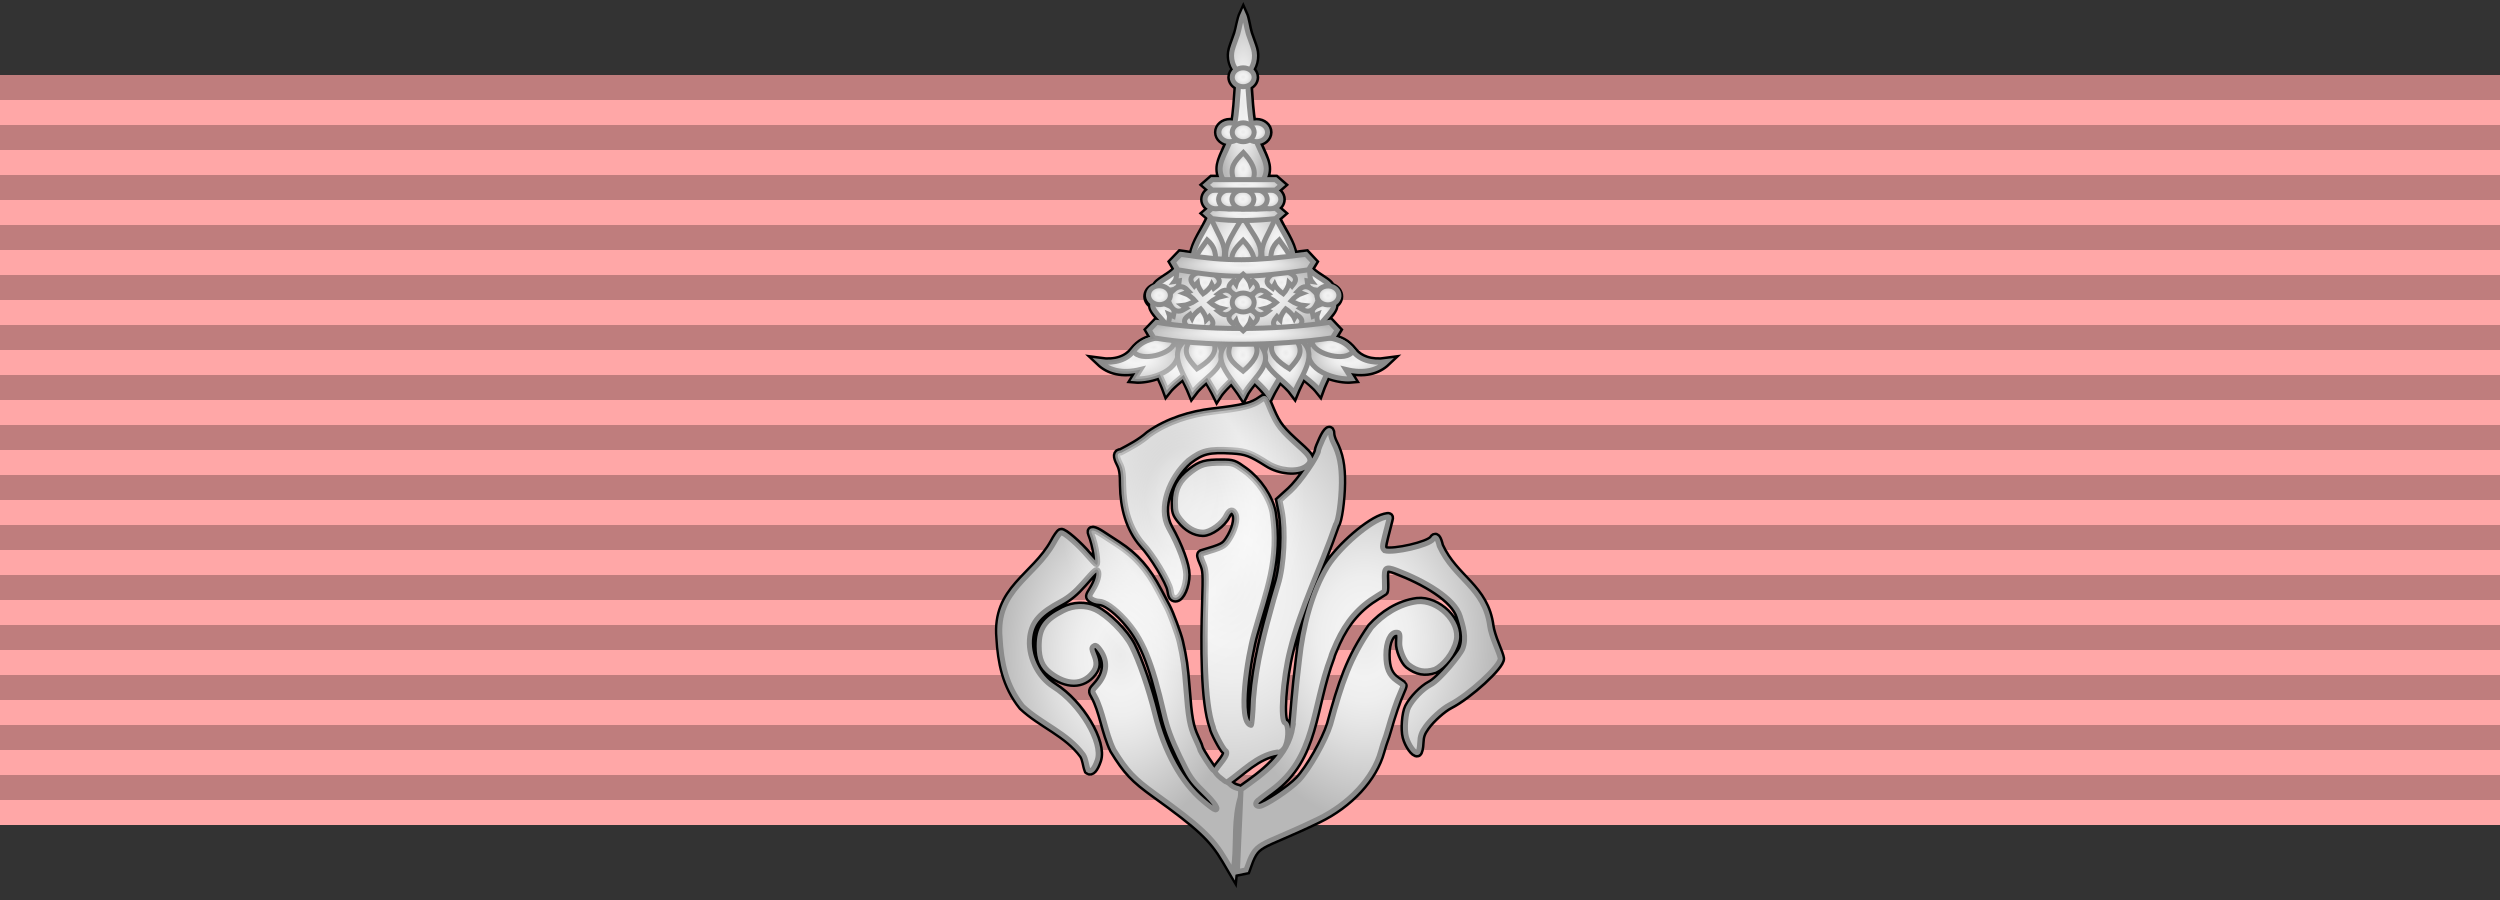 <?xml version="1.0" encoding="UTF-8" standalone="no"?>
<svg
   xmlns:dc="http://purl.org/dc/elements/1.1/"
   xmlns:cc="http://creativecommons.org/ns#"
   xmlns:rdf="http://www.w3.org/1999/02/22-rdf-syntax-ns#"
   xmlns:svg="http://www.w3.org/2000/svg"
   xmlns="http://www.w3.org/2000/svg"
   xmlns:xlink="http://www.w3.org/1999/xlink"
   xmlns:sodipodi="http://sodipodi.sourceforge.net/DTD/sodipodi-0.dtd"
   xmlns:inkscape="http://www.inkscape.org/namespaces/inkscape"
   width="100"
   height="36"
   version="1.1"
   id="svg6"
   sodipodi:docname="Order_of_Chula_Chom_Klao_-_2nd_Class_lower_(Thailand)_ribbon.svg"
   inkscape:version="0.92.2 5c3e80d, 2017-08-06">
  <rect width="100%" height="100%" fill="#333333" stroke="none"/>
  <defs
     id="defs10">
    <radialGradient
       inkscape:collect="always"
       xlink:href="#linearGradient4427"
       id="radialGradient10638"
       gradientUnits="userSpaceOnUse"
       gradientTransform="matrix(1,0,0,1.432,2.126,93.968)"
       cx="-57.314"
       cy="53.462"
       fx="-57.314"
       fy="53.462"
       r="4.921" />
    <linearGradient
       id="linearGradient4427"
       gradientTransform="scale(1.001,0.999)"
       x1="48.57"
       y1="1.346"
       x2="51.456"
       y2="1.346"
       gradientUnits="userSpaceOnUse">
      <stop
         style="stop-color:#ebebeb;stop-opacity:1;"
         offset="0"
         id="stop4425" />
      <stop
         id="stop4423"
         offset="0.215"
         style="stop-color:#f2f2f2;stop-opacity:1;" />
      <stop
         style="stop-color:#eeeeee;stop-opacity:1;"
         offset="0.346"
         id="stop4421" />
      <stop
         style="stop-color:#e6e6e6;stop-opacity:1;"
         offset="0.47"
         id="stop4419" />
      <stop
         id="stop4417"
         offset="0.595"
         style="stop-color:#dcdcdc;stop-opacity:1;" />
      <stop
         style="stop-color:#b8b8b8;stop-opacity:1"
         offset="1"
         id="stop4415" />
    </linearGradient>
    <radialGradient
       inkscape:collect="always"
       xlink:href="#linearGradient4427"
       id="radialGradient10640"
       gradientUnits="userSpaceOnUse"
       gradientTransform="matrix(1,0,0,1.432,2.126,93.968)"
       cx="-57.314"
       cy="53.462"
       fx="-57.314"
       fy="53.462"
       r="4.921" />
    <radialGradient
       inkscape:collect="always"
       xlink:href="#linearGradient4427"
       id="radialGradient10642"
       gradientUnits="userSpaceOnUse"
       gradientTransform="matrix(1.657,3.7997968e-8,-5.0879615e-8,2.219,36.937,56.316)"
       cx="-52.946"
       cy="50.291"
       fx="-52.946"
       fy="50.291"
       r="4.573" />
    <radialGradient
       inkscape:collect="always"
       xlink:href="#linearGradient4427"
       id="radialGradient10644"
       gradientUnits="userSpaceOnUse"
       gradientTransform="matrix(1,0,0,1.345,2.126,98.847)"
       cx="-47.536"
       cy="52.811"
       fx="-47.536"
       fy="52.811"
       r="5.36" />
    <radialGradient
       inkscape:collect="always"
       xlink:href="#linearGradient4427"
       id="radialGradient10646"
       gradientUnits="userSpaceOnUse"
       gradientTransform="matrix(1,0,0,3.754,2.126,32.76)"
       cx="-52.398"
       cy="30.821"
       fx="-52.398"
       fy="30.821"
       r="1.02" />
    <radialGradient
       inkscape:collect="always"
       xlink:href="#linearGradient4427"
       id="radialGradient10648"
       gradientUnits="userSpaceOnUse"
       gradientTransform="matrix(1,0,0,1.444,2.126,102.811)"
       cx="-52.398"
       cy="33.418"
       fx="-52.398"
       fy="33.418"
       r="0.544" />
    <radialGradient
       inkscape:collect="always"
       xlink:href="#linearGradient4427"
       id="radialGradient10650"
       gradientUnits="userSpaceOnUse"
       gradientTransform="matrix(1,0,0,0.961,2.126,119.048)"
       cx="-52.398"
       cy="36.38"
       fx="-52.398"
       fy="36.38"
       r="1.814" />
    <radialGradient
       inkscape:collect="always"
       xlink:href="#linearGradient4427"
       id="radialGradient10652"
       gradientUnits="userSpaceOnUse"
       gradientTransform="matrix(1,0,0,1.871,2.126,85.958)"
       cx="-53.775"
       cy="36.371"
       fx="-53.775"
       fy="36.371"
       r="0.731" />
    <radialGradient
       inkscape:collect="always"
       xlink:href="#linearGradient4427"
       id="radialGradient10654"
       gradientUnits="userSpaceOnUse"
       gradientTransform="matrix(1,0,0,1.563,2.126,96.836)"
       cx="-53.915"
       cy="36.932"
       fx="-53.915"
       fy="36.932"
       r="0.516" />
    <radialGradient
       inkscape:collect="always"
       xlink:href="#linearGradient4427"
       id="radialGradient10656"
       gradientUnits="userSpaceOnUse"
       gradientTransform="matrix(1,0,0,1.871,2.126,85.958)"
       cx="-51.021"
       cy="36.371"
       fx="-51.021"
       fy="36.371"
       r="0.731" />
    <radialGradient
       inkscape:collect="always"
       xlink:href="#linearGradient4427"
       id="radialGradient10658"
       gradientUnits="userSpaceOnUse"
       gradientTransform="matrix(1,0,0,1.563,2.126,96.836)"
       cx="-50.881"
       cy="36.932"
       fx="-50.881"
       fy="36.932"
       r="0.516" />
    <radialGradient
       inkscape:collect="always"
       xlink:href="#linearGradient4427"
       id="radialGradient10660"
       gradientUnits="userSpaceOnUse"
       gradientTransform="matrix(1,0,0,1.633,2.126,94.623)"
       cx="-52.398"
       cy="36.381"
       fx="-52.398"
       fy="36.381"
       r="0.806" />
    <radialGradient
       inkscape:collect="always"
       xlink:href="#linearGradient4427"
       id="radialGradient10662"
       gradientUnits="userSpaceOnUse"
       gradientTransform="matrix(1,0,0,1.444,2.126,101.253)"
       cx="-52.407"
       cy="36.929"
       fx="-52.407"
       fy="36.929"
       r="0.544" />
    <radialGradient
       inkscape:collect="always"
       xlink:href="#linearGradient4427"
       id="radialGradient10664"
       gradientUnits="userSpaceOnUse"
       gradientTransform="matrix(1,0,0,1.324,2.126,104.289)"
       cx="-49.703"
       cy="41.193"
       fx="-49.703"
       fy="41.193"
       r="0.989" />
    <radialGradient
       inkscape:collect="always"
       xlink:href="#linearGradient4427"
       id="radialGradient10666"
       gradientUnits="userSpaceOnUse"
       gradientTransform="matrix(1,0,0,1.321,2.126,104.364)"
       cx="-51.542"
       cy="41.405"
       fx="-51.542"
       fy="41.405"
       r="0.991" />
    <radialGradient
       inkscape:collect="always"
       xlink:href="#linearGradient4427"
       id="radialGradient10668"
       gradientUnits="userSpaceOnUse"
       gradientTransform="matrix(1,0,0,1.324,2.126,104.289)"
       cx="-55.093"
       cy="41.193"
       fx="-55.093"
       fy="41.193"
       r="0.989" />
    <radialGradient
       inkscape:collect="always"
       xlink:href="#linearGradient4427"
       id="radialGradient10670"
       gradientUnits="userSpaceOnUse"
       gradientTransform="matrix(1,0,0,1.321,2.126,104.364)"
       cx="-53.254"
       cy="41.405"
       fx="-53.254"
       fy="41.405"
       r="0.991" />
    <radialGradient
       inkscape:collect="always"
       xlink:href="#linearGradient4427"
       id="radialGradient10672"
       gradientUnits="userSpaceOnUse"
       gradientTransform="matrix(1,0,0,0.523,2.126,137.21)"
       cx="-56.656"
       cy="41.008"
       fx="-56.656"
       fy="41.008"
       r="1.771" />
    <radialGradient
       inkscape:collect="always"
       xlink:href="#linearGradient4427"
       id="radialGradient10674"
       gradientUnits="userSpaceOnUse"
       gradientTransform="matrix(1,0,0,0.517,2.126,137.237)"
       cx="-55.981"
       cy="40.561"
       fx="-55.981"
       fy="40.561"
       r="0.927" />
    <radialGradient
       inkscape:collect="always"
       xlink:href="#linearGradient4427"
       id="radialGradient10676"
       gradientUnits="userSpaceOnUse"
       gradientTransform="matrix(1,0,0,0.523,2.126,137.21)"
       cx="-48.14"
       cy="41.008"
       fx="-48.14"
       fy="41.008"
       r="1.771" />
    <radialGradient
       inkscape:collect="always"
       xlink:href="#linearGradient4427"
       id="radialGradient10678"
       gradientUnits="userSpaceOnUse"
       gradientTransform="matrix(1,0,0,0.517,2.126,137.237)"
       cx="-48.815"
       cy="40.561"
       fx="-48.815"
       fy="40.561"
       r="0.927" />
    <radialGradient
       inkscape:collect="always"
       xlink:href="#linearGradient4427"
       id="radialGradient10680"
       gradientUnits="userSpaceOnUse"
       gradientTransform="matrix(1,0,0,1.303,2.126,105.136)"
       cx="-54.137"
       cy="41.302"
       fx="-54.137"
       fy="41.302"
       r="0.992" />
    <radialGradient
       inkscape:collect="always"
       xlink:href="#linearGradient4427"
       id="radialGradient10682"
       gradientUnits="userSpaceOnUse"
       gradientTransform="matrix(1,0,0,1.165,2.126,110.911)"
       cx="-54.101"
       cy="40.776"
       fx="-54.101"
       fy="40.776"
       r="0.671" />
    <radialGradient
       inkscape:collect="always"
       xlink:href="#linearGradient4427"
       id="radialGradient10684"
       gradientUnits="userSpaceOnUse"
       gradientTransform="matrix(1,0,0,1.303,2.126,105.136)"
       cx="-50.659"
       cy="41.302"
       fx="-50.659"
       fy="41.302"
       r="0.992" />
    <radialGradient
       inkscape:collect="always"
       xlink:href="#linearGradient4427"
       id="radialGradient10686"
       gradientUnits="userSpaceOnUse"
       gradientTransform="matrix(1,0,0,1.166,2.126,110.885)"
       cx="-50.694"
       cy="40.775"
       fx="-50.694"
       fy="40.775"
       r="0.671" />
    <radialGradient
       inkscape:collect="always"
       xlink:href="#linearGradient4427"
       id="radialGradient10688"
       gradientUnits="userSpaceOnUse"
       gradientTransform="matrix(1,0,0,1.302,2.126,105.129)"
       cx="-52.398"
       cy="41.407"
       fx="-52.398"
       fy="41.407"
       r="0.994" />
    <radialGradient
       inkscape:collect="always"
       xlink:href="#linearGradient4427"
       id="radialGradient10690"
       gradientUnits="userSpaceOnUse"
       gradientTransform="matrix(1,0,0,1.176,2.126,110.445)"
       cx="-52.41"
       cy="40.872"
       fx="-52.41"
       fy="40.872"
       r="0.661" />
    <radialGradient
       inkscape:collect="always"
       xlink:href="#linearGradient4427"
       id="radialGradient10692"
       gradientUnits="userSpaceOnUse"
       gradientTransform="matrix(1,0,0,0.401,2.126,140.772)"
       cx="-52.398"
       cy="38.619"
       fx="-52.398"
       fy="38.619"
       r="3.732" />
    <radialGradient
       inkscape:collect="always"
       xlink:href="#linearGradient4427"
       id="radialGradient10694"
       gradientUnits="userSpaceOnUse"
       gradientTransform="matrix(1,0,0,0.865,2.126,122.968)"
       cx="-50.619"
       cy="39.479"
       fx="-50.619"
       fy="39.479"
       r="0.666" />
    <radialGradient
       inkscape:collect="always"
       xlink:href="#linearGradient4427"
       id="radialGradient10696"
       gradientUnits="userSpaceOnUse"
       gradientTransform="matrix(1,0,0,0.865,2.126,122.766)"
       cx="-50.873"
       cy="37.979"
       fx="-50.873"
       fy="37.979"
       r="0.666" />
    <radialGradient
       inkscape:collect="always"
       xlink:href="#linearGradient4427"
       id="radialGradient10698"
       gradientUnits="userSpaceOnUse"
       gradientTransform="matrix(1,0,0,0.865,2.126,122.968)"
       cx="-54.177"
       cy="39.479"
       fx="-54.177"
       fy="39.479"
       r="0.666" />
    <radialGradient
       inkscape:collect="always"
       xlink:href="#linearGradient4427"
       id="radialGradient10700"
       gradientUnits="userSpaceOnUse"
       gradientTransform="matrix(1,0,0,0.865,2.126,122.766)"
       cx="-53.923"
       cy="37.979"
       fx="-53.923"
       fy="37.979"
       r="0.666" />
    <radialGradient
       inkscape:collect="always"
       xlink:href="#linearGradient4427"
       id="radialGradient10702"
       gradientUnits="userSpaceOnUse"
       gradientTransform="matrix(1,0,0,1.272,2.126,106.948)"
       cx="-55.591"
       cy="39.273"
       fx="-55.591"
       fy="39.273"
       r="0.528" />
    <radialGradient
       inkscape:collect="always"
       xlink:href="#linearGradient4427"
       id="radialGradient10704"
       gradientUnits="userSpaceOnUse"
       gradientTransform="matrix(1,0,0,1.094,2.126,114.08)"
       cx="-55.415"
       cy="37.82"
       fx="-55.415"
       fy="37.82"
       r="0.574" />
    <radialGradient
       inkscape:collect="always"
       xlink:href="#linearGradient4427"
       id="radialGradient10706"
       gradientUnits="userSpaceOnUse"
       gradientTransform="matrix(1,0,0,0.889,2.126,121.946)"
       cx="-54.832"
       cy="38.635"
       fx="-54.832"
       fy="38.635"
       r="0.662" />
    <radialGradient
       inkscape:collect="always"
       xlink:href="#linearGradient4427"
       id="radialGradient10708"
       gradientUnits="userSpaceOnUse"
       gradientTransform="matrix(1,0,0,0.891,21.529,121.523)"
       cx="-48.683"
       cy="45.136"
       fx="-48.683"
       fy="45.136"
       r="0.538" />
    <radialGradient
       inkscape:collect="always"
       xlink:href="#linearGradient4427"
       id="radialGradient10710"
       gradientUnits="userSpaceOnUse"
       gradientTransform="matrix(1,0,0,1.272,2.126,106.948)"
       cx="-49.204"
       cy="39.273"
       fx="-49.204"
       fy="39.273"
       r="0.528" />
    <radialGradient
       inkscape:collect="always"
       xlink:href="#linearGradient4427"
       id="radialGradient10712"
       gradientUnits="userSpaceOnUse"
       gradientTransform="matrix(1,0,0,1.094,2.126,114.08)"
       cx="-49.381"
       cy="37.82"
       fx="-49.381"
       fy="37.82"
       r="0.574" />
    <radialGradient
       inkscape:collect="always"
       xlink:href="#linearGradient4427"
       id="radialGradient10714"
       gradientUnits="userSpaceOnUse"
       gradientTransform="matrix(1,0,0,0.889,2.126,121.946)"
       cx="-49.964"
       cy="38.635"
       fx="-49.964"
       fy="38.635"
       r="0.662" />
    <radialGradient
       inkscape:collect="always"
       xlink:href="#linearGradient4427"
       id="radialGradient10716"
       gradientUnits="userSpaceOnUse"
       gradientTransform="matrix(1,0,0,0.891,17.332,120.637)"
       cx="54.769"
       cy="32.24"
       fx="54.769"
       fy="32.24"
       r="0.538" />
    <radialGradient
       inkscape:collect="always"
       xlink:href="#linearGradient4427"
       id="radialGradient10718"
       gradientUnits="userSpaceOnUse"
       gradientTransform="matrix(1,0,0,0.14,2.126,152.055)"
       cx="-52.398"
       cy="40.004"
       fx="-52.398"
       fy="40.004"
       r="3.884" />
    <radialGradient
       inkscape:collect="always"
       xlink:href="#linearGradient4427"
       id="radialGradient10720"
       gradientUnits="userSpaceOnUse"
       gradientTransform="matrix(1,0,0,0.185,2.126,148.02)"
       cx="-52.398"
       cy="37.283"
       fx="-52.398"
       fy="37.283"
       r="2.926" />
    <radialGradient
       inkscape:collect="always"
       xlink:href="#linearGradient4427"
       id="radialGradient10722"
       gradientUnits="userSpaceOnUse"
       gradientTransform="matrix(1,0,0,0.855,2.126,123.164)"
       cx="-52.398"
       cy="38.081"
       fx="-52.398"
       fy="38.081"
       r="0.669" />
    <radialGradient
       inkscape:collect="always"
       xlink:href="#linearGradient4427"
       id="radialGradient10724"
       gradientUnits="userSpaceOnUse"
       gradientTransform="matrix(1,0,0,0.855,2.126,123.366)"
       cx="-52.398"
       cy="39.471"
       fx="-52.398"
       fy="39.471"
       r="0.669" />
    <radialGradient
       inkscape:collect="always"
       xlink:href="#linearGradient4427"
       id="radialGradient10726"
       gradientUnits="userSpaceOnUse"
       gradientTransform="matrix(1,0,0,0.9,2.126,121.512)"
       cx="-51.582"
       cy="38.776"
       fx="-51.582"
       fy="38.776"
       r="0.656" />
    <radialGradient
       inkscape:collect="always"
       xlink:href="#linearGradient4427"
       id="radialGradient10728"
       gradientUnits="userSpaceOnUse"
       gradientTransform="matrix(1,0,0,0.9,2.126,121.512)"
       cx="-53.213"
       cy="38.776"
       fx="-53.213"
       fy="38.776"
       r="0.656" />
    <radialGradient
       inkscape:collect="always"
       xlink:href="#linearGradient4427"
       id="radialGradient10730"
       gradientUnits="userSpaceOnUse"
       gradientTransform="matrix(1,0,0,0.886,2.126,122.048)"
       cx="-52.398"
       cy="38.776"
       fx="-52.398"
       fy="38.776"
       r="0.539" />
    <radialGradient
       inkscape:collect="always"
       xlink:href="#linearGradient4427"
       id="radialGradient10732"
       gradientUnits="userSpaceOnUse"
       gradientTransform="matrix(1,0,0,0.211,2.126,145.444)"
       cx="-52.374"
       cy="35.249"
       fx="-52.374"
       fy="35.249"
       r="1.656" />
    <radialGradient
       inkscape:collect="always"
       xlink:href="#linearGradient4427"
       id="radialGradient10734"
       gradientUnits="userSpaceOnUse"
       gradientTransform="matrix(1,0,0,0.886,2.126,121.579)"
       cx="-51.331"
       cy="34.65"
       fx="-51.331"
       fy="34.65"
       r="0.539" />
    <radialGradient
       inkscape:collect="always"
       xlink:href="#linearGradient4427"
       id="radialGradient10736"
       gradientUnits="userSpaceOnUse"
       gradientTransform="matrix(1,0,0,0.886,2.126,121.579)"
       cx="-53.487"
       cy="34.65"
       fx="-53.487"
       fy="34.65"
       r="0.539" />
    <radialGradient
       inkscape:collect="always"
       xlink:href="#linearGradient4427"
       id="radialGradient10738"
       gradientUnits="userSpaceOnUse"
       gradientTransform="matrix(1,0,0,0.886,2.126,121.579)"
       cx="-51.875"
       cy="34.65"
       fx="-51.875"
       fy="34.65"
       r="0.539" />
    <radialGradient
       inkscape:collect="always"
       xlink:href="#linearGradient4427"
       id="radialGradient10740"
       gradientUnits="userSpaceOnUse"
       gradientTransform="matrix(1,0,0,0.886,2.126,121.579)"
       cx="-52.944"
       cy="34.65"
       fx="-52.944"
       fy="34.65"
       r="0.539" />
    <radialGradient
       inkscape:collect="always"
       xlink:href="#linearGradient4427"
       id="radialGradient10742"
       gradientUnits="userSpaceOnUse"
       gradientTransform="matrix(1,0,0,0.886,2.126,121.579)"
       cx="-52.409"
       cy="34.65"
       fx="-52.409"
       fy="34.65"
       r="0.539" />
    <radialGradient
       inkscape:collect="always"
       xlink:href="#linearGradient4427"
       id="radialGradient10744"
       gradientUnits="userSpaceOnUse"
       gradientTransform="matrix(1,0,0,0.187,2.126,145.333)"
       cx="-52.374"
       cy="34.071"
       fx="-52.374"
       fy="34.071"
       r="1.656" />
    <radialGradient
       inkscape:collect="always"
       xlink:href="#linearGradient4427"
       id="radialGradient10746"
       gradientUnits="userSpaceOnUse"
       gradientTransform="matrix(1,0,0,0.886,2.126,121.274)"
       cx="-51.863"
       cy="31.967"
       fx="-51.863"
       fy="31.967"
       r="0.539" />
    <radialGradient
       inkscape:collect="always"
       xlink:href="#linearGradient4427"
       id="radialGradient10748"
       gradientUnits="userSpaceOnUse"
       gradientTransform="matrix(1,0,0,0.886,2.126,121.274)"
       cx="-52.932"
       cy="31.967"
       fx="-52.932"
       fy="31.967"
       r="0.539" />
    <radialGradient
       inkscape:collect="always"
       xlink:href="#linearGradient4427"
       id="radialGradient10750"
       gradientUnits="userSpaceOnUse"
       gradientTransform="matrix(1,0,0,0.886,2.126,121.274)"
       cx="-52.398"
       cy="31.967"
       fx="-52.398"
       fy="31.967"
       r="0.539" />
    <radialGradient
       inkscape:collect="always"
       xlink:href="#linearGradient4427"
       id="radialGradient10752"
       gradientUnits="userSpaceOnUse"
       gradientTransform="matrix(1,0,0,0.886,2.126,121.024)"
       cx="-52.398"
       cy="29.767"
       fx="-52.398"
       fy="29.767"
       r="0.539" />
    <radialGradient
       inkscape:collect="always"
       xlink:href="#linearGradient11002"
       id="radialGradient10754"
       gradientUnits="userSpaceOnUse"
       gradientTransform="matrix(1,0,0,1.432,2.126,93.968)"
       cx="-54.845"
       cy="49.1"
       fx="-54.845"
       fy="49.1"
       r="4.921" />
    <linearGradient
       id="linearGradient11002">
      <stop
         style="stop-color:#ffffff;stop-opacity:0.196;"
         offset="0"
         id="stop11004" />
      <stop
         id="stop11006"
         offset="0.291"
         style="stop-color:#ffffff;stop-opacity:0.078;" />
      <stop
         style="stop-color:#ffffff;stop-opacity:0.471;"
         offset="0.582"
         id="stop11008" />
      <stop
         style="stop-color:#ffffff;stop-opacity:0;"
         offset="1"
         id="stop11010" />
    </linearGradient>
  </defs>
  <sodipodi:namedview
     pagecolor="#ffffff"
     bordercolor="#666666"
     borderopacity="1"
     objecttolerance="10"
     gridtolerance="10"
     guidetolerance="10"
     inkscape:pageopacity="0"
     inkscape:pageshadow="2"
     inkscape:window-width="1440"
     inkscape:window-height="785"
     id="namedview8"
     showgrid="false"
     inkscape:zoom="9.28"
     inkscape:cx="50"
     inkscape:cy="18"
     inkscape:window-x="0"
     inkscape:window-y="1"
     inkscape:window-maximized="1"
     inkscape:current-layer="svg6"
     fit-margin-top="0"
     fit-margin-left="0"
     fit-margin-right="0"
     fit-margin-bottom="0"
     showguides="false" />
  <g
     transform="matrix(0.234,0,0,0.234,187.771,-65.96)"
     id="g6533"
     style="fill:#ffd42a;fill-opacity:1;stroke:#806600;stroke-width:2.17;stroke-miterlimit:4;stroke-dasharray:none;stroke-opacity:1" />
  <g
     transform="matrix(0.234,0,0,0.234,188.175,-65.96)"
     id="g4376"
     style="fill:#ffd42a;fill-opacity:1;stroke:#806600;stroke-width:2.17;stroke-miterlimit:4;stroke-dasharray:none;stroke-opacity:1">
    <g
       id="g4370"
       transform="matrix(-1,0,0,1,505.427,0)"
       style="fill:#ffd42a;fill-opacity:1;stroke:#806600;stroke-width:2.17;stroke-miterlimit:4;stroke-dasharray:none;stroke-opacity:1" />
    <g
       id="g4366"
       style="fill:#ffd42a;fill-opacity:1;stroke:#806600;stroke-width:2.17;stroke-miterlimit:4;stroke-dasharray:none;stroke-opacity:1" />
  </g>
  <g
     style="fill:#ffd42a;fill-opacity:1;stroke:#806600;stroke-width:2.022;stroke-miterlimit:4;stroke-dasharray:none;stroke-opacity:1"
     transform="matrix(-0.234,0,0,0.269,270.41,-70.967)"
     id="g6521" />
  <g
     transform="matrix(-0.234,0,0,0.234,281.54,-65.96)"
     id="g3899"
     style="fill:#ffd42a;fill-opacity:1;stroke:#806600;stroke-width:2.17;stroke-miterlimit:4;stroke-dasharray:none;stroke-opacity:1" />
  <g
     transform="matrix(0.234,0,0,0.234,175.103,-64.235)"
     id="g6112"
     style="fill:#ffd42a;fill-opacity:1;stroke:#806600;stroke-width:2.17;stroke-miterlimit:4;stroke-dasharray:none;stroke-opacity:1">
    <g
       transform="translate(-0.117)"
       id="g6114"
       style="fill:#ffd42a;fill-opacity:1;stroke:#806600;stroke-width:2.17;stroke-miterlimit:4;stroke-dasharray:none;stroke-opacity:1" />
  </g>
  <g
     style="fill:#ffd42a;fill-opacity:1;stroke:#806600;stroke-width:2.326;stroke-miterlimit:4;stroke-dasharray:none;stroke-opacity:1"
     transform="matrix(0.287,0,0,0.166,174.518,-40.217)"
     id="g4688">
    <g
       id="g4692"
       style="fill:#ffd42a;fill-opacity:1;stroke:#806600;stroke-width:2.326;stroke-miterlimit:4;stroke-dasharray:none;stroke-opacity:1" />
  </g>
  <g
     id="g4672-1-4"
     style="display:inline;fill:#ffd42a;fill-opacity:1;stroke:#806600;stroke-width:2.17;stroke-miterlimit:4;stroke-dasharray:none;stroke-opacity:1"
     transform="matrix(0.203,0.116,-0.116,0.203,194.37,-89.198)" />
  <g
     transform="matrix(0.234,0,0,0.234,188.056,-65.574)"
     id="g4858"
     style="fill:#ffd42a;fill-opacity:1;stroke:#806600;stroke-width:2.17;stroke-miterlimit:4;stroke-dasharray:none;stroke-opacity:1">
    <g
       id="g4848"
       style="fill:#ffd42a;fill-opacity:1;stroke:#806600;stroke-width:2.17;stroke-miterlimit:4;stroke-dasharray:none;stroke-opacity:1">
      <g
         transform="translate(-0.068)"
         id="g4766"
         style="fill:#ffd42a;fill-opacity:1;stroke:#806600;stroke-width:2.17;stroke-miterlimit:4;stroke-dasharray:none;stroke-opacity:1" />
      <g
         id="g4558"
         style="fill:#ffd42a;fill-opacity:1;stroke:#806600;stroke-width:2.17;stroke-miterlimit:4;stroke-dasharray:none;stroke-opacity:1" />
    </g>
  </g>
  <g
     style="fill:#ffd42a;fill-opacity:1;stroke:#806600;stroke-width:1.968;stroke-miterlimit:4;stroke-dasharray:none;stroke-opacity:1"
     transform="matrix(0.258,0,0,0.258,176.566,-56.618)"
     id="g8043" />
  <g
     style="fill:#ffd42a;fill-opacity:1;stroke:#806600;stroke-width:1.968;stroke-miterlimit:4;stroke-dasharray:none;stroke-opacity:1"
     id="g8047"
     transform="matrix(0.256,0.027,-0.027,0.256,188.477,-62.7)" />
  <g
     style="fill:#ffd42a;fill-opacity:1;stroke:#806600;stroke-width:1.968;stroke-miterlimit:4;stroke-dasharray:none;stroke-opacity:1"
     id="g8053"
     transform="matrix(-0.258,0,0,0.258,317.872,-56.618)" />
  <g
     style="fill:#ffd42a;fill-opacity:1;stroke:#806600;stroke-width:1.968;stroke-miterlimit:4;stroke-dasharray:none;stroke-opacity:1"
     transform="matrix(-0.256,0.027,0.027,0.256,305.961,-62.7)"
     id="g8059" />
  <g
     style="fill:#ffd42a;fill-opacity:1;stroke:#806600;stroke-width:2.17;stroke-miterlimit:4;stroke-dasharray:none;stroke-opacity:1"
     transform="matrix(0.234,0,0,0.234,188.023,-65.852)"
     id="g8993" />
  <g
     style="fill:#ffd42a;fill-opacity:1;stroke:#806600;stroke-width:2.8;stroke-miterlimit:4;stroke-dasharray:none;stroke-opacity:1"
     transform="matrix(0.19,0,0,0.173,208.392,-74.988)"
     id="g9526">
    <g
       style="fill:#ffd42a;fill-opacity:1;stroke:#806600;stroke-width:2.8;stroke-miterlimit:4;stroke-dasharray:none;stroke-opacity:1"
       id="g9528" />
    <g
       style="fill:#ffd42a;fill-opacity:1;stroke:#806600;stroke-width:2.8;stroke-miterlimit:4;stroke-dasharray:none;stroke-opacity:1"
       id="g9534" />
  </g>
  <g
     style="fill:#ffd42a;fill-opacity:1;stroke:#806600;stroke-width:2.8;stroke-miterlimit:4;stroke-dasharray:none;stroke-opacity:1"
     transform="matrix(0.19,0,0,0.173,208.392,-74.988)"
     id="g9546">
    <g
       style="fill:#ffd42a;fill-opacity:1;stroke:#806600;stroke-width:2.8;stroke-miterlimit:4;stroke-dasharray:none;stroke-opacity:1"
       id="g9548" />
    <g
       style="fill:#ffd42a;fill-opacity:1;stroke:#806600;stroke-width:2.8;stroke-miterlimit:4;stroke-dasharray:none;stroke-opacity:1"
       id="g9554" />
  </g>
  <g
     style="fill:#ffd42a;fill-opacity:1;stroke:#806600;stroke-width:2.8;stroke-miterlimit:4;stroke-dasharray:none;stroke-opacity:1"
     transform="matrix(0.19,0,0,0.173,208.392,-74.988)"
     id="g9556" />
  <g
     transform="translate(100,-144.317)"
     style="display:inline"
     id="g23392">
    <g
       transform="translate(-100,147.317)"
       id="g906">
      <g
         id="g902"
         style="display:inline;fill:#ffa7a7;fill-opacity:1">
        <rect
           style="fill:#ffa7a7;fill-opacity:1"
           id="rect900"
           height="30"
           width="100"
           x="-1.3858643e-06"
           y="0" />
      </g>
      <path
         d="M 50,0 V 30"
         id="path904"
         inkscape:connector-curvature="0"
         style="opacity:0.25;stroke:#000000;stroke-width:100;stroke-dasharray:1" />
    </g>
    <g
       id="g23326">
      <path
         inkscape:connector-curvature="0"
         id="path10516"
         d="m -50.495,145.688 c -0.072,0.221 -0.156,0.417 -0.209,0.605 -0.076,0.27 -0.016,0.582 0.162,0.816 -0.107,0.072 -0.17,0.182 -0.17,0.299 4.46e-4,0.147 0.099,0.28 0.254,0.342 -0.033,0.492 -0.068,1.043 -0.146,1.521 -0.062,-0.028 -0.131,-0.043 -0.201,-0.043 -0.243,-1e-5 -0.44,0.17 -0.439,0.379 -5e-4,0.208 0.195,0.378 0.438,0.379 -0.261,0.621 -0.513,0.96 -0.311,1.43 0.013,0.029 0.045,0.057 0.062,0.086 h -0.457 l -0.24,0.209 0.24,0.211 h 0.055 c -0.2,0.039 -0.342,0.193 -0.342,0.369 2.62e-4,0.157 0.114,0.298 0.285,0.354 l -0.238,0.207 0.176,0.154 c -0.198,0.501 -0.619,1.005 -0.689,1.549 -0.173,-0.023 -0.32,-0.037 -0.51,-0.066 l -0.297,0.311 0.172,0.295 -0.027,0.031 c 9.6e-5,-0.003 -1.08e-4,-0.008 0,-0.012 -0.247,0.286 -0.788,0.488 -0.824,0.695 -0.168,0.04 -0.293,0.162 -0.318,0.311 -0.024,0.145 0.051,0.289 0.193,0.369 -0.061,0.184 0.245,0.468 0.48,0.76 -0.107,-0.016 -0.234,-0.021 -0.336,-0.039 l -0.297,0.311 0.18,0.311 c 0.029,0.005 0.066,0.007 0.096,0.012 -0.014,0.002 -0.03,6.4e-4 -0.043,0.004 -0.329,0.08 -0.59,0.176 -0.863,0.523 -0.254,0.323 -0.714,0.503 -1.344,0.412 0.366,0.348 0.89,0.497 1.631,0.314 l -0.232,0.373 c 0.248,0.023 0.644,-0.033 0.998,-0.182 0.098,0.219 0.203,0.44 0.279,0.652 0.18,-0.23 0.435,-0.428 0.676,-0.627 0.118,0.239 0.244,0.481 0.34,0.719 0.156,-0.215 0.379,-0.409 0.596,-0.602 0.137,0.241 0.283,0.482 0.398,0.719 0.148,-0.235 0.369,-0.447 0.58,-0.658 0.159,0.216 0.327,0.433 0.463,0.646 0.11,-0.23 0.287,-0.444 0.461,-0.656 0.214,0.214 0.44,0.429 0.59,0.668 0.115,-0.236 0.264,-0.478 0.4,-0.719 0.217,0.193 0.438,0.387 0.594,0.602 0.096,-0.238 0.224,-0.48 0.342,-0.719 0.241,0.199 0.494,0.397 0.674,0.627 0.076,-0.212 0.183,-0.432 0.281,-0.65 0.354,0.148 0.749,0.203 0.996,0.18 l -0.232,-0.373 c 0.74,0.183 1.265,0.034 1.631,-0.314 -0.63,0.09 -1.089,-0.089 -1.344,-0.412 -0.274,-0.347 -0.534,-0.443 -0.863,-0.523 -0.017,-0.004 -0.037,-0.003 -0.055,-0.006 0.032,-0.005 0.068,-0.005 0.1,-0.01 l 0.189,-0.311 -0.291,-0.311 c -0.108,0.016 -0.229,0.021 -0.34,0.035 0.235,-0.291 0.537,-0.573 0.477,-0.756 0.142,-0.081 0.217,-0.224 0.193,-0.369 -0.025,-0.148 -0.149,-0.27 -0.316,-0.311 -0.036,-0.207 -0.578,-0.409 -0.824,-0.695 1.09e-4,0.003 -9.6e-5,0.008 0,0.012 l -0.033,-0.035 0.176,-0.291 -0.289,-0.311 c -0.196,0.026 -0.342,0.039 -0.52,0.061 -0.071,-0.531 -0.47,-1.024 -0.672,-1.514 l 0.209,-0.184 -0.24,-0.209 c -0.024,0.002 -0.048,2.3e-4 -0.072,0.002 0.173,-0.054 0.288,-0.195 0.289,-0.354 4.4e-5,-0.177 -0.143,-0.331 -0.344,-0.369 h 0.127 l 0.24,-0.211 -0.24,-0.209 h -0.504 c 0.017,-0.028 0.048,-0.057 0.061,-0.086 0.203,-0.47 -0.047,-0.809 -0.309,-1.43 0.242,-9.2e-4 0.438,-0.17 0.438,-0.379 4.93e-4,-0.209 -0.196,-0.379 -0.439,-0.379 -0.07,3.2e-4 -0.139,0.015 -0.201,0.043 -0.078,-0.479 -0.113,-1.031 -0.146,-1.523 0.153,-0.062 0.251,-0.194 0.252,-0.34 -4.11e-4,-0.117 -0.064,-0.228 -0.172,-0.299 0.176,-0.239 0.223,-0.561 0.146,-0.832 -0.053,-0.188 -0.137,-0.385 -0.209,-0.605 -0.072,-0.221 -0.108,-0.588 -0.205,-0.799 -0.108,0.232 -0.151,0.594 -0.223,0.815 z m -0.771,6.234 h 0.354 c -0.064,0.013 -0.124,0.037 -0.176,0.072 -6.67e-4,0 -0.001,0 -0.002,0 -0.052,-0.035 -0.112,-0.06 -0.176,-0.072 z m 1.613,0 h 0.352 c -0.064,0.013 -0.124,0.037 -0.176,0.072 -6.67e-4,0 -0.001,0 -0.002,0 -0.051,-0.035 -0.11,-0.06 -0.174,-0.072 z m 0.25,8.338 c -0.034,-0.02 -0.073,0.008 -0.148,0.062 -0.344,0.25 -0.716,0.341 -1.951,0.484 -0.836,0.099 -1.771,0.373 -2.527,0.914 -0.335,0.3 -0.748,0.514 -1.125,0.713 -0.17,0 -0.181,0.126 -0.037,0.408 0.111,0.217 0.141,0.407 0.141,0.895 0.011,0.863 0.232,1.714 0.779,2.34 0.394,0.411 1.066,1.518 1.113,1.836 0.037,0.248 0.075,0.314 0.18,0.314 0.202,0 0.41,-0.469 0.41,-0.924 -10e-7,-0.378 -0.283,-1.146 -0.688,-1.865 -0.446,-0.806 0.026,-2.027 0.793,-2.707 0.535,-0.407 0.816,-0.476 1.752,-0.422 0.559,0.032 0.764,0.109 1.422,0.527 0.491,0.312 1.181,0.364 1.51,0.141 0.407,-0.277 0.066,-0.496 -0.502,-1.02 -0.605,-0.558 -0.697,-0.74 -1.004,-1.48 -0.054,-0.13 -0.083,-0.197 -0.117,-0.217 z m 2.535,1.295 c -0.057,0.04 -0.134,0.158 -0.221,0.344 -0.093,0.199 -0.17,0.396 -0.17,0.438 -0.002,0.212 -0.732,1.27 -1.117,1.619 l -0.424,0.383 0.08,0.404 c 0.157,0.781 0.083,2.209 -0.152,2.955 -0.05,0.159 -0.129,0.429 -0.176,0.6 -0.35,1.255 -0.699,2.515 -0.812,3.982 -0.02,0.579 -0.064,1.051 -0.096,1.051 -0.585,-0.099 -0.132,-2.832 0.109,-3.654 0.486,-1.74 1.021,-2.958 0.729,-4.852 -0.113,-0.592 -0.561,-1.26 -1.119,-1.666 -0.406,-0.295 -0.452,-0.311 -0.889,-0.311 -0.652,0 -0.829,0.048 -1.209,0.336 -0.465,0.351 -0.645,0.693 -0.646,1.223 -9.9e-4,0.368 0.026,0.456 0.211,0.689 0.257,0.324 0.569,0.504 0.885,0.508 0.29,0.004 0.774,-0.346 0.93,-0.67 0.128,-0.266 0.29,-0.289 0.396,-0.057 0.096,0.211 -0.027,0.67 -0.283,1.051 -0.175,0.26 -0.245,0.296 -1.086,0.545 -0.06,0.018 -0.045,0.114 0.059,0.348 0.135,0.305 0.142,0.405 0.102,1.676 -0.047,1.536 -0.069,3.9 0.301,4.908 0.001,0.125 0.392,0.87 0.488,0.93 0.214,0.147 -0.327,0.625 -0.418,0.844 0,0.002 0.009,0.01 0.01,0.012 l -0.076,-0.065 c -0.05,0 -0.555,-0.776 -0.555,-0.854 0,-0.022 -0.082,-0.218 -0.184,-0.438 -0.211,-0.453 -0.274,-0.8 -0.365,-2.02 -0.061,-0.811 -0.112,-1.171 -0.264,-1.828 -0.066,-0.285 -0.383,-1.141 -0.51,-1.375 -0.039,-0.073 -0.195,-0.367 -0.346,-0.654 -0.445,-0.848 -0.906,-1.373 -1.607,-1.83 -0.228,-0.149 -0.523,-0.342 -0.658,-0.43 -0.297,-0.193 -0.445,-0.209 -0.375,-0.039 0.19,0.463 0.31,1.266 0.188,1.254 -0.028,-0.003 -0.187,-0.167 -0.354,-0.363 -0.385,-0.453 -0.967,-0.956 -1.068,-0.924 -0.043,0.013 -0.167,0.194 -0.277,0.4 -0.772,1.389 -2.327,1.868 -2.156,3.807 0.054,0.965 0.234,1.901 0.898,2.73 0.755,0.711 1.797,1.073 2.432,1.941 0.117,0.18 0.115,0.405 0.197,0.619 0.11,0.091 0.239,-0.055 0.357,-0.398 0.243,-0.707 -0.687,-2.266 -1.748,-2.932 -0.656,-0.411 -1.057,-1.27 -0.949,-2.025 0.085,-0.593 0.403,-0.948 1.252,-1.398 0.294,-0.156 0.564,-0.381 0.861,-0.719 0.509,-0.579 0.553,-0.615 0.623,-0.506 0.079,0.122 -0.01,0.457 -0.205,0.766 -0.164,0.26 -0.166,0.276 -0.047,0.363 0.069,0.05 0.197,0.092 0.285,0.092 0.234,0 0.631,0.273 1.031,0.711 0.719,0.787 1.084,1.669 1.576,3.801 0.126,0.546 0.296,1.004 0.617,1.672 0.399,0.829 0.493,0.972 0.963,1.432 0.469,0.458 0.639,0.73 0.457,0.73 -0.036,0 -0.263,-0.168 -0.504,-0.373 -0.858,-0.728 -1.539,-1.96 -1.91,-3.461 -0.25,-1.01 -0.627,-2.109 -0.936,-2.723 -0.259,-0.515 -0.969,-1.225 -1.447,-1.449 -0.39,-0.183 -0.862,-0.17 -1.268,0.035 -0.742,0.376 -0.975,0.713 -0.975,1.422 0,0.507 0.134,0.82 0.455,1.064 0.654,0.499 1.281,0.496 1.678,-0.008 0.17,-0.216 0.181,-0.403 0.043,-0.734 -0.084,-0.201 -0.087,-0.256 -0.012,-0.318 0.068,-0.057 0.118,-0.045 0.197,0.045 0.421,0.481 0.395,1.052 -0.072,1.553 -0.172,0.185 -0.175,0.198 -0.064,0.385 0.332,0.594 0.42,1.456 0.76,2.158 0.522,0.85 0.815,1.16 1.666,1.771 1.783,1.28 2.292,1.757 2.807,2.627 l 0.303,0.512 0.051,-0.506 c 0.066,-0.68 -0.024,-1.677 0.23,-2.498 0.042,-0.306 0.034,-0.325 -0.133,-0.367 -0.097,-0.024 -0.217,-0.092 -0.266,-0.15 l -0.125,-0.105 c 0.617,-0.425 1.183,-1.061 1.998,-1.191 0.085,0.027 0.173,-0.018 0.271,-0.143 0.182,-0.231 0.212,-0.955 0.043,-1.02 -0.21,-0.081 -0.099,-1.737 0.195,-2.906 0.418,-1.687 1.218,-3.274 1.826,-5.037 0.107,-0.123 0.226,-0.96 0.234,-1.652 0.008,-0.695 -0.082,-1.153 -0.318,-1.609 -0.06,-0.117 -0.111,-0.276 -0.111,-0.354 0,-0.125 -0.035,-0.163 -0.092,-0.123 z m 2.422,3.443 c -0.021,-0.016 -0.071,-0.007 -0.164,0.016 -0.578,0.14 -1.773,1.164 -2.281,1.953 -0.638,1.036 -0.996,2.477 -1.125,3.709 -0.162,1.276 -0.228,2.338 -0.27,2.713 -0.194,1.195 -1.176,1.881 -2.076,2.518 l -0.145,3.279 0.346,-0.072 c 0.428,-1.215 0.372,-0.823 2.879,-2.033 1.253,-0.604 2.217,-1.649 2.508,-2.715 0.046,-0.171 0.11,-0.371 0.141,-0.447 0.031,-0.076 0.086,-0.248 0.123,-0.381 0.167,-0.595 0.384,-1.23 0.512,-1.502 0.076,-0.163 0.126,-0.306 0.111,-0.316 -0.014,-0.011 -0.125,-0.086 -0.246,-0.17 -0.314,-0.217 -0.434,-0.506 -0.434,-1.039 2.95e-4,-0.519 0.175,-0.902 0.412,-0.902 0.151,0 0.165,0.043 0.143,0.422 -0.015,0.252 0.179,0.726 0.354,0.867 0.353,0.269 0.654,0.32 1.049,0.191 0.314,-0.149 0.739,-0.634 0.854,-1.154 0.165,-0.751 -0.744,-1.637 -1.562,-1.547 -0.729,0.097 -1.366,0.52 -1.826,1.027 -0.861,1.233 -1.182,2.237 -1.631,3.883 -0.205,0.655 -0.847,1.781 -1.268,2.227 -0.342,0.363 -1.377,1.049 -1.582,1.049 -0.168,0 -0.202,-0.122 -0.066,-0.242 0.068,-0.06 0.313,-0.246 0.545,-0.414 1.789,-1.315 1.592,-3.261 2.371,-5.324 0,-0.04 0.104,-0.3 0.232,-0.58 0.386,-0.845 0.895,-1.429 1.625,-1.867 0.136,-0.082 0.261,-0.161 0.279,-0.176 0.018,-0.015 0.025,-0.215 0.014,-0.445 -0.025,-0.514 0.04,-0.57 0.48,-0.402 1.134,0.431 2.335,1.126 2.553,1.848 0.101,0.334 0.285,0.861 0.088,1.326 -0.081,0.192 -0.877,1.21 -1.281,1.418 -0.298,0.154 -0.702,0.569 -0.869,0.895 -0.121,0.236 -0.172,0.885 -0.092,1.184 0.086,0.321 0.329,0.663 0.443,0.625 0.043,-0.014 0.083,-0.186 0.09,-0.381 0.01,-0.275 0.062,-0.424 0.229,-0.656 0.228,-0.318 0.681,-0.724 0.969,-0.871 0.765,-0.391 2.05,-1.571 2.023,-1.857 -0.006,-0.062 -0.094,-0.314 -0.197,-0.559 -0.103,-0.245 -0.202,-0.569 -0.221,-0.723 -0.201,-1.556 -1.415,-1.885 -2.018,-3.207 -0.082,-0.341 -0.155,-0.422 -0.246,-0.275 -0.173,0.247 -1.583,0.561 -1.941,0.459 -0.11,-0.11 -0.11,-0.146 -0.002,-0.584 0.064,-0.257 0.136,-0.54 0.162,-0.631 0.022,-0.077 0.03,-0.117 0.01,-0.133 z"
         style="fill:url(#radialGradient10638);fill-opacity:1;stroke:#000000;stroke-width:0.4;stroke-miterlimit:4;stroke-dasharray:none;stroke-opacity:1"
         sodipodi:nodetypes="cccccccccccccccccccccccccccccccccccccccccccccccccccccccccccccccccccccccccccccccccccccccccccccccccccccccccccccccccccsccccccccccccccccccccccsccccsccccccccccsccccccccccccccccccccccccscsccscccccscccccccccccccccccccccccsccccccccccccccccccsccccccccsccccccccccccccccccccccccccc" />
      <path
         sodipodi:nodetypes="ssccsssssssssssssssssscssssssscccccssssssssssssccscccs"
         style="fill:url(#radialGradient10640);fill-opacity:1;stroke:#8b8b8b;stroke-width:0.2;stroke-miterlimit:4;stroke-dasharray:none;stroke-opacity:1"
         d="m -50.975,178.705 c -0.515,-0.87 -1.025,-1.348 -2.807,-2.628 -0.851,-0.611 -1.143,-0.922 -1.666,-1.771 -0.34,-0.702 -0.428,-1.565 -0.76,-2.158 -0.11,-0.187 -0.108,-0.2 0.064,-0.384 0.467,-0.501 0.494,-1.072 0.073,-1.553 -0.079,-0.09 -0.129,-0.101 -0.197,-0.045 -0.075,0.062 -0.073,0.118 0.01,0.319 0.138,0.331 0.128,0.519 -0.043,0.736 -0.396,0.504 -1.024,0.507 -1.677,0.008 -0.321,-0.245 -0.455,-0.558 -0.455,-1.065 0,-0.709 0.231,-1.046 0.973,-1.422 0.405,-0.205 0.879,-0.219 1.268,-0.036 0.478,0.224 1.187,0.935 1.447,1.451 0.309,0.613 0.687,1.711 0.937,2.721 0.371,1.501 1.052,2.735 1.91,3.463 0.241,0.205 0.468,0.372 0.504,0.372 0.182,0 0.012,-0.273 -0.457,-0.731 -0.47,-0.459 -0.566,-0.601 -0.965,-1.431 -0.321,-0.668 -0.49,-1.127 -0.616,-1.673 -0.492,-2.132 -0.857,-3.013 -1.576,-3.8 -0.4,-0.437 -0.797,-0.712 -1.031,-0.712 -0.088,0 -0.217,-0.041 -0.286,-0.091 -0.119,-0.087 -0.117,-0.104 0.047,-0.364 0.195,-0.308 0.284,-0.643 0.205,-0.765 -0.07,-0.109 -0.114,-0.073 -0.623,0.506 -0.297,0.338 -0.567,0.563 -0.861,0.719 -0.849,0.45 -1.168,0.807 -1.253,1.399 -0.108,0.755 0.295,1.613 0.95,2.025 1.061,0.665 1.991,2.225 1.748,2.932 -0.118,0.344 -0.248,0.489 -0.358,0.398 -0.082,-0.214 -0.08,-0.439 -0.196,-0.619 -0.635,-0.869 -1.676,-1.231 -2.431,-1.942 -0.665,-0.829 -0.846,-1.765 -0.9,-2.73 -0.171,-1.938 1.384,-2.418 2.156,-3.807 0.11,-0.206 0.236,-0.386 0.278,-0.399 0.101,-0.032 0.683,0.472 1.067,0.924 0.167,0.196 0.327,0.359 0.355,0.362 0.122,0.012 9.03e-4,-0.791 -0.189,-1.254 -0.07,-0.17 0.078,-0.154 0.375,0.039 0.135,0.088 0.431,0.281 0.659,0.43 0.701,0.458 1.162,0.983 1.607,1.831 0.151,0.288 0.307,0.582 0.346,0.655 0.127,0.234 0.444,1.089 0.51,1.374 0.152,0.657 0.203,1.016 0.264,1.828 0.091,1.22 0.154,1.566 0.364,2.019 0.102,0.219 0.185,0.416 0.185,0.438 0,0.077 0.503,0.853 0.554,0.853 l 0.675,0.571 c 0.048,0.058 0.167,0.126 0.265,0.15 0.167,0.042 0.175,0.062 0.133,0.369 -0.255,0.821 -0.164,1.817 -0.23,2.497 l -0.051,0.505 z"
         id="path10518"
         inkscape:connector-curvature="0" />
      <path
         sodipodi:nodetypes="sccccssssssssssscccccsscscssssccssccssccscccssssssccsss"
         style="fill:url(#radialGradient10642);fill-opacity:1;stroke:#8b8b8b;stroke-width:0.2;stroke-miterlimit:4;stroke-dasharray:none;stroke-opacity:1"
         d="m -51.185,175.429 c -0.117,-0.098 -0.212,-0.211 -0.212,-0.25 0.091,-0.219 0.633,-0.698 0.418,-0.844 -0.096,-0.059 -0.487,-0.803 -0.488,-0.929 -0.37,-1.008 -0.349,-3.372 -0.302,-4.909 0.04,-1.271 0.034,-1.371 -0.1,-1.676 -0.103,-0.234 -0.12,-0.331 -0.06,-0.349 0.841,-0.249 0.911,-0.284 1.086,-0.544 0.256,-0.381 0.38,-0.839 0.284,-1.05 -0.106,-0.233 -0.268,-0.21 -0.397,0.056 -0.156,0.324 -0.641,0.673 -0.931,0.67 -0.316,-0.004 -0.628,-0.183 -0.884,-0.507 -0.185,-0.234 -0.212,-0.322 -0.211,-0.69 0.001,-0.53 0.182,-0.872 0.647,-1.223 0.38,-0.288 0.556,-0.336 1.209,-0.336 0.437,0 0.482,0.016 0.888,0.311 0.558,0.406 1.007,1.073 1.121,1.665 0.293,1.894 -0.243,3.111 -0.729,4.852 -0.242,0.822 -0.694,3.556 -0.108,3.656 0.032,0 0.074,-0.473 0.094,-1.052 0.114,-1.468 0.463,-2.728 0.813,-3.983 0.047,-0.171 0.127,-0.441 0.177,-0.6 0.236,-0.746 0.309,-2.173 0.152,-2.954 l -0.081,-0.404 0.424,-0.384 c 0.386,-0.349 1.116,-1.406 1.118,-1.619 3.45e-4,-0.041 0.077,-0.238 0.169,-0.437 0.173,-0.372 0.313,-0.471 0.313,-0.221 0,0.078 0.049,0.237 0.11,0.354 0.236,0.457 0.327,0.914 0.319,1.609 -0.008,0.692 -0.126,1.529 -0.233,1.652 -0.608,1.763 -1.41,3.351 -1.827,5.038 -0.294,1.169 -0.405,2.826 -0.196,2.906 0.169,0.065 0.14,0.787 -0.041,1.018 -0.098,0.125 -0.186,0.171 -0.271,0.144 -0.825,0.132 -1.394,0.783 -2.02,1.208 -0.02,0 -0.132,-0.08 -0.249,-0.179 z m -1.975,-7.516 c -0.048,-0.318 -0.718,-1.425 -1.112,-1.837 -0.547,-0.626 -0.769,-1.476 -0.781,-2.339 0,-0.487 -0.03,-0.678 -0.141,-0.895 -0.144,-0.282 -0.132,-0.409 0.038,-0.409 0.377,-0.199 0.789,-0.412 1.124,-0.712 0.757,-0.541 1.693,-0.815 2.528,-0.914 1.236,-0.143 1.607,-0.236 1.951,-0.485 0.151,-0.11 0.158,-0.106 0.266,0.154 0.306,0.74 0.398,0.923 1.004,1.481 0.568,0.523 0.909,0.744 0.502,1.02 -0.329,0.223 -1.019,0.17 -1.51,-0.141 -0.658,-0.418 -0.863,-0.494 -1.422,-0.527 -0.936,-0.054 -1.216,0.013 -1.752,0.42 -0.767,0.68 -1.239,1.902 -0.793,2.708 0.404,0.719 0.687,1.486 0.687,1.864 0,0.455 -0.209,0.925 -0.411,0.925 -0.104,0 -0.142,-0.067 -0.179,-0.314 z"
         id="path10520"
         inkscape:connector-curvature="0" />
      <path
         sodipodi:nodetypes="cccsssccccssssssssssssscssccssscccsccsscscssssscccc"
         style="fill:url(#radialGradient10644);fill-opacity:1;stroke:#8b8b8b;stroke-width:0.2;stroke-miterlimit:4;stroke-dasharray:none;stroke-opacity:1"
         d="m -48.286,173.389 c 0.041,-0.375 0.108,-1.437 0.27,-2.713 0.129,-1.232 0.487,-2.672 1.125,-3.708 0.508,-0.79 1.704,-1.813 2.282,-1.954 0.186,-0.045 0.197,-0.037 0.154,0.117 -0.026,0.091 -0.099,0.375 -0.162,0.632 -0.108,0.438 -0.108,0.474 0.002,0.584 0.358,0.102 1.769,-0.213 1.942,-0.46 0.091,-0.147 0.163,-0.066 0.245,0.275 0.602,1.322 1.817,1.651 2.018,3.207 0.018,0.153 0.118,0.479 0.221,0.724 0.103,0.245 0.192,0.496 0.198,0.558 0.027,0.286 -1.259,1.466 -2.024,1.857 -0.287,0.147 -0.74,0.555 -0.968,0.873 -0.167,0.232 -0.218,0.38 -0.228,0.655 -0.007,0.195 -0.048,0.367 -0.09,0.381 -0.115,0.038 -0.357,-0.303 -0.443,-0.624 -0.08,-0.298 -0.03,-0.949 0.091,-1.185 0.168,-0.325 0.571,-0.74 0.87,-0.894 0.404,-0.208 1.201,-1.226 1.282,-1.418 0.197,-0.465 0.011,-0.992 -0.09,-1.326 -0.217,-0.722 -1.418,-1.418 -2.552,-1.848 -0.44,-0.167 -0.506,-0.112 -0.481,0.402 0.011,0.231 0.006,0.432 -0.012,0.447 -0.018,0.015 -0.144,0.094 -0.28,0.175 -0.73,0.438 -1.238,1.022 -1.624,1.867 -0.128,0.28 -0.233,0.541 -0.233,0.581 -0.779,2.063 -0.583,4.008 -2.371,5.323 -0.232,0.168 -0.477,0.355 -0.545,0.415 -0.135,0.12 -0.102,0.242 0.066,0.242 0.205,0 1.241,-0.686 1.583,-1.049 0.421,-0.446 1.061,-1.573 1.266,-2.228 0.449,-1.646 0.771,-2.649 1.633,-3.882 0.461,-0.507 1.097,-0.931 1.826,-1.028 0.819,-0.09 1.726,0.797 1.561,1.548 -0.114,0.521 -0.538,1.005 -0.853,1.154 -0.395,0.128 -0.696,0.077 -1.049,-0.192 -0.175,-0.142 -0.367,-0.615 -0.353,-0.866 0.022,-0.379 0.007,-0.424 -0.143,-0.424 -0.237,0 -0.412,0.384 -0.413,0.903 -2.76e-4,0.533 0.121,0.821 0.435,1.038 0.121,0.084 0.232,0.161 0.246,0.171 0.014,0.011 -0.036,0.153 -0.112,0.315 -0.127,0.272 -0.343,0.908 -0.51,1.503 -0.037,0.133 -0.093,0.303 -0.124,0.379 -0.031,0.076 -0.095,0.278 -0.141,0.448 -0.29,1.066 -1.255,2.11 -2.508,2.715 -2.507,1.21 -2.45,0.818 -2.879,2.033 l -0.345,0.072 0.146,-3.278 c 0.9,-0.636 1.882,-1.323 2.075,-2.518 z"
         id="path10522"
         inkscape:connector-curvature="0" />
      <path
         style="fill:url(#radialGradient10646);fill-opacity:1;stroke:#8b8b8b;stroke-width:0.2;stroke-linecap:butt;stroke-linejoin:miter;stroke-miterlimit:4;stroke-dasharray:none;stroke-opacity:1"
         d="m -50.272,144.873 c -0.108,0.232 -0.151,0.594 -0.222,0.815 -0.072,0.221 -0.156,0.417 -0.21,0.605 -0.092,0.326 0.003,0.721 0.282,0.956 -0.059,0.694 -0.101,2.002 -0.314,2.567 -0.289,0.766 -0.606,1.081 -0.382,1.6 0.107,0.248 0.383,0.461 0.614,0.773 h 0.464 c 0.231,-0.312 0.507,-0.525 0.614,-0.773 0.224,-0.519 -0.093,-0.835 -0.382,-1.6 -0.213,-0.566 -0.256,-1.873 -0.314,-2.567 0.279,-0.235 0.357,-0.645 0.265,-0.971 -0.053,-0.188 -0.138,-0.385 -0.21,-0.605 -0.072,-0.221 -0.108,-0.589 -0.205,-0.8 z"
         id="path10524"
         inkscape:connector-curvature="0"
         sodipodi:nodetypes="csscssccsscssc" />
      <path
         sodipodi:nodetypes="cscccsccc"
         inkscape:connector-curvature="0"
         id="path10526"
         d="m -50.408,151.745 c -0.026,-0.018 -0.029,-0.017 -0.064,-0.045 -0.084,-0.068 -0.169,-0.162 -0.184,-0.196 -0.173,-0.5 0.037,-0.73 0.391,-1.085 0.302,0.328 0.552,0.707 0.384,1.085 -0.015,0.035 -0.099,0.129 -0.184,0.196 -0.035,0.028 -0.038,0.027 -0.064,0.045 h -0.28 z"
         style="display:inline;fill:url(#radialGradient10648);fill-opacity:1;stroke:#8b8b8b;stroke-width:0.2;stroke-linecap:butt;stroke-linejoin:miter;stroke-miterlimit:4;stroke-dasharray:none;stroke-opacity:1" />
      <path
         style="fill:url(#radialGradient10650);fill-opacity:1;stroke:#8b8b8b;stroke-width:0.2;stroke-linecap:butt;stroke-linejoin:miter;stroke-miterlimit:4;stroke-dasharray:none;stroke-opacity:1"
         d="m -51.971,154.97 0.522,-2.407 1.176,-0.185 1.176,0.185 0.522,2.407 -1.699,0.688 z"
         id="path10528"
         inkscape:connector-curvature="0"
         sodipodi:nodetypes="ccccccc" />
      <path
         style="display:inline;fill:url(#radialGradient10652);fill-opacity:1;stroke:#8b8b8b;stroke-width:0.2;stroke-linecap:butt;stroke-linejoin:miter;stroke-miterlimit:4;stroke-dasharray:none;stroke-opacity:1"
         d="m -51.483,155.277 c 0.99,-0.857 0.122,-1.52 -0.079,-2.301 -0.267,0.709 -1.022,1.423 -0.587,2.246 z"
         id="path10530"
         inkscape:connector-curvature="0"
         sodipodi:nodetypes="cccc" />
      <path
         style="display:inline;fill:url(#radialGradient10654);fill-opacity:1;stroke:#8b8b8b;stroke-width:0.2;stroke-linecap:butt;stroke-linejoin:miter;stroke-miterlimit:4;stroke-dasharray:none;stroke-opacity:1"
         d="m -51.959,155.255 c -0.024,-0.02 -0.027,-0.019 -0.059,-0.05 -0.076,-0.074 -0.15,-0.175 -0.161,-0.211 -0.132,-0.345 0.252,-0.754 0.469,-1.078 0.302,0.267 0.394,0.563 0.302,1.142 -0.019,0.033 -0.113,0.12 -0.205,0.18 -0.038,0.025 -0.041,0.024 -0.069,0.04 l -0.278,-0.023 z"
         id="path10532"
         inkscape:connector-curvature="0"
         sodipodi:nodetypes="cscccsccc" />
      <path
         sodipodi:nodetypes="cccc"
         inkscape:connector-curvature="0"
         id="path10534"
         d="m -49.062,155.277 c -0.99,-0.857 -0.122,-1.52 0.079,-2.301 0.267,0.709 1.022,1.423 0.587,2.246 z"
         style="display:inline;fill:url(#radialGradient10656);fill-opacity:1;stroke:#8b8b8b;stroke-width:0.2;stroke-linecap:butt;stroke-linejoin:miter;stroke-miterlimit:4;stroke-dasharray:none;stroke-opacity:1" />
      <path
         sodipodi:nodetypes="cscccsccc"
         inkscape:connector-curvature="0"
         id="path10536"
         d="m -48.585,155.255 c 0.024,-0.02 0.027,-0.019 0.059,-0.05 0.076,-0.074 0.15,-0.175 0.161,-0.211 0.132,-0.345 -0.252,-0.754 -0.469,-1.078 -0.302,0.267 -0.394,0.563 -0.302,1.142 0.019,0.033 0.113,0.12 0.205,0.18 0.038,0.025 0.041,0.024 0.069,0.04 l 0.278,-0.023 z"
         style="display:inline;fill:url(#radialGradient10658);fill-opacity:1;stroke:#8b8b8b;stroke-width:0.2;stroke-linecap:butt;stroke-linejoin:miter;stroke-miterlimit:4;stroke-dasharray:none;stroke-opacity:1" />
      <path
         style="display:inline;fill:url(#radialGradient10660);fill-opacity:1;stroke:#8b8b8b;stroke-width:0.2;stroke-linecap:butt;stroke-linejoin:miter;stroke-miterlimit:4;stroke-dasharray:none;stroke-opacity:1"
         d="m -49.941,155.237 c 0.89,-0.935 -0.048,-1.523 -0.335,-2.284 -0.385,0.764 -1.164,1.557 -0.335,2.284 z"
         id="path10538"
         inkscape:connector-curvature="0"
         sodipodi:nodetypes="cccc" />
      <path
         style="display:inline;fill:url(#radialGradient10662);fill-opacity:1;stroke:#8b8b8b;stroke-width:0.2;stroke-linecap:butt;stroke-linejoin:miter;stroke-miterlimit:4;stroke-dasharray:none;stroke-opacity:1"
         d="m -50.418,155.255 c -0.026,-0.018 -0.029,-0.017 -0.064,-0.045 -0.084,-0.068 -0.169,-0.162 -0.184,-0.196 -0.173,-0.5 0.037,-0.73 0.391,-1.085 0.302,0.328 0.552,0.707 0.384,1.085 -0.015,0.035 -0.099,0.129 -0.184,0.196 -0.035,0.028 -0.038,0.027 -0.064,0.045 h -0.28 z"
         id="path10540"
         inkscape:connector-curvature="0"
         sodipodi:nodetypes="cscccsccc" />
      <path
         sodipodi:nodetypes="cccc"
         inkscape:connector-curvature="0"
         id="path10542"
         d="m -48.165,157.776 c -0.886,1.111 0.415,1.481 0.949,2.163 0.299,-0.833 1.08,-1.78 -0.119,-2.31 z"
         style="display:inline;fill:url(#radialGradient10664);fill-opacity:1;stroke:#8b8b8b;stroke-width:0.2;stroke-linecap:butt;stroke-linejoin:miter;stroke-miterlimit:4;stroke-dasharray:none;stroke-opacity:1" />
      <path
         style="display:inline;fill:url(#radialGradient10666);fill-opacity:1;stroke:#8b8b8b;stroke-width:0.2;stroke-linecap:butt;stroke-linejoin:miter;stroke-miterlimit:4;stroke-dasharray:none;stroke-opacity:1"
         d="m -49.925,157.916 c -1.008,1.031 0.245,1.509 0.7,2.233 0.392,-0.804 1.277,-1.681 0.144,-2.309 z"
         id="path10544"
         inkscape:connector-curvature="0"
         sodipodi:nodetypes="cccc" />
      <path
         style="display:inline;fill:url(#radialGradient10668);fill-opacity:1;stroke:#8b8b8b;stroke-width:0.2;stroke-linecap:butt;stroke-linejoin:miter;stroke-miterlimit:4;stroke-dasharray:none;stroke-opacity:1"
         d="m -52.38,157.776 c 0.886,1.111 -0.415,1.481 -0.949,2.163 -0.299,-0.833 -1.08,-1.78 0.119,-2.31 z"
         id="path10546"
         inkscape:connector-curvature="0"
         sodipodi:nodetypes="cccc" />
      <path
         sodipodi:nodetypes="cccc"
         inkscape:connector-curvature="0"
         id="path10548"
         d="m -50.619,157.916 c 1.008,1.031 -0.245,1.509 -0.7,2.233 -0.392,-0.804 -1.277,-1.681 -0.144,-2.309 z"
         style="display:inline;fill:url(#radialGradient10670);fill-opacity:1;stroke:#8b8b8b;stroke-width:0.2;stroke-linecap:butt;stroke-linejoin:miter;stroke-miterlimit:4;stroke-dasharray:none;stroke-opacity:1" />
      <path
         sodipodi:nodetypes="ccsscccc"
         inkscape:connector-curvature="0"
         id="path10550"
         d="m -54.374,159.095 c -0.74,0.183 -1.264,0.035 -1.631,-0.313 0.63,0.09 1.09,-0.09 1.344,-0.413 0.274,-0.347 0.535,-0.442 0.863,-0.522 0.29,-0.071 0.704,0.05 0.704,0.05 l 0.212,0.26 c 0.209,1.034 -1.157,1.366 -1.726,1.312 z"
         style="display:inline;fill:url(#radialGradient10672);fill-opacity:1;stroke:#8b8b8b;stroke-width:0.2;stroke-linecap:butt;stroke-linejoin:miter;stroke-miterlimit:4;stroke-dasharray:none;stroke-opacity:1" />
      <path
         id="path10552"
         style="display:inline;fill:url(#radialGradient10674);fill-opacity:1;stroke:#8b8b8b;stroke-width:0.2;stroke-linecap:butt;stroke-linejoin:miter;stroke-miterlimit:4;stroke-dasharray:none;stroke-opacity:1"
         d="m -53.033,158.028 -0.06,-0.131 c 0,0 -0.414,-0.121 -0.704,-0.05 -0.329,0.08 -0.59,0.175 -0.863,0.522 0.267,0.443 1.528,0.124 1.628,-0.342 z"
         inkscape:connector-curvature="0"
         sodipodi:nodetypes="ccscc" />
      <path
         style="display:inline;fill:url(#radialGradient10676);fill-opacity:1;stroke:#8b8b8b;stroke-width:0.2;stroke-linecap:butt;stroke-linejoin:miter;stroke-miterlimit:4;stroke-dasharray:none;stroke-opacity:1"
         d="m -46.17,159.095 c 0.74,0.183 1.264,0.035 1.631,-0.313 -0.63,0.09 -1.09,-0.09 -1.344,-0.413 -0.274,-0.347 -0.535,-0.442 -0.863,-0.522 -0.29,-0.071 -0.704,0.05 -0.704,0.05 l -0.212,0.26 c -0.209,1.034 1.157,1.366 1.726,1.312 z"
         id="path10554"
         inkscape:connector-curvature="0"
         sodipodi:nodetypes="ccsscccc" />
      <path
         sodipodi:nodetypes="ccscc"
         inkscape:connector-curvature="0"
         d="m -47.512,158.028 0.06,-0.131 c 0,0 0.414,-0.121 0.704,-0.05 0.329,0.08 0.59,0.175 0.863,0.522 -0.267,0.443 -1.528,0.124 -1.628,-0.342 z"
         style="display:inline;fill:url(#radialGradient10678);fill-opacity:1;stroke:#8b8b8b;stroke-width:0.2;stroke-linecap:butt;stroke-linejoin:miter;stroke-miterlimit:4;stroke-dasharray:none;stroke-opacity:1"
         id="path10556" />
      <path
         sodipodi:nodetypes="cccc"
         inkscape:connector-curvature="0"
         id="path10558"
         d="m -51.447,157.806 c 0.93,1.084 -0.359,1.527 -0.866,2.225 -0.332,-0.824 -1.154,-1.713 0.023,-2.278 z"
         style="display:inline;fill:url(#radialGradient10680);fill-opacity:1;stroke:#8b8b8b;stroke-width:0.2;stroke-linecap:butt;stroke-linejoin:miter;stroke-miterlimit:4;stroke-dasharray:none;stroke-opacity:1" />
      <path
         sodipodi:nodetypes="cscccsccc"
         inkscape:connector-curvature="0"
         id="path10560"
         d="m -52.043,157.736 c -0.036,0.013 -0.039,0.011 -0.089,0.033 -0.119,0.051 -0.242,0.129 -0.267,0.16 -0.313,0.462 -0.096,0.727 0.277,1.141 0.441,-0.268 0.826,-0.597 0.691,-0.999 -0.012,-0.037 -0.099,-0.145 -0.191,-0.227 -0.038,-0.034 -0.042,-0.034 -0.071,-0.056 l -0.349,-0.051 z"
         style="display:inline;fill:url(#radialGradient10682);fill-opacity:1;stroke:#8b8b8b;stroke-width:0.2;stroke-linecap:butt;stroke-linejoin:miter;stroke-miterlimit:4;stroke-dasharray:none;stroke-opacity:1" />
      <path
         style="display:inline;fill:url(#radialGradient10684);fill-opacity:1;stroke:#8b8b8b;stroke-width:0.2;stroke-linecap:butt;stroke-linejoin:miter;stroke-miterlimit:4;stroke-dasharray:none;stroke-opacity:1"
         d="m -49.097,157.806 c -0.93,1.084 0.359,1.527 0.866,2.225 0.332,-0.824 1.154,-1.713 -0.023,-2.278 z"
         id="path10562"
         inkscape:connector-curvature="0"
         sodipodi:nodetypes="cccc" />
      <path
         style="display:inline;fill:url(#radialGradient10686);fill-opacity:1;stroke:#8b8b8b;stroke-width:0.2;stroke-linecap:butt;stroke-linejoin:miter;stroke-miterlimit:4;stroke-dasharray:none;stroke-opacity:1"
         d="m -48.502,157.736 c 0.036,0.013 0.039,0.011 0.089,0.033 0.119,0.051 0.242,0.129 0.267,0.16 0.313,0.462 0.096,0.727 -0.277,1.141 -0.441,-0.268 -0.826,-0.597 -0.691,-0.999 0.012,-0.037 0.099,-0.145 0.191,-0.227 0.038,-0.034 0.042,-0.034 0.071,-0.056 l 0.349,-0.051 z"
         id="path10564"
         inkscape:connector-curvature="0"
         sodipodi:nodetypes="cscccsccc" />
      <path
         style="display:inline;fill:url(#radialGradient10688);fill-opacity:1;stroke:#8b8b8b;stroke-width:0.2;stroke-linecap:butt;stroke-linejoin:miter;stroke-miterlimit:4;stroke-dasharray:none;stroke-opacity:1"
         d="m -49.853,157.853 c 1.128,0.935 -0.06,1.523 -0.424,2.284 -0.488,-0.764 -1.474,-1.557 -0.424,-2.284 z"
         id="path10566"
         inkscape:connector-curvature="0"
         sodipodi:nodetypes="cccc" />
      <path
         style="display:inline;fill:url(#radialGradient10690);fill-opacity:1;stroke:#8b8b8b;stroke-width:0.2;stroke-linecap:butt;stroke-linejoin:miter;stroke-miterlimit:4;stroke-dasharray:none;stroke-opacity:1"
         d="m -50.456,157.835 c -0.033,0.018 -0.036,0.017 -0.081,0.045 -0.107,0.068 -0.214,0.162 -0.233,0.196 -0.218,0.5 0.047,0.73 0.495,1.085 0.383,-0.328 0.699,-0.707 0.486,-1.085 -0.019,-0.035 -0.126,-0.129 -0.233,-0.196 -0.045,-0.028 -0.048,-0.027 -0.081,-0.045 h -0.354 z"
         id="path10568"
         inkscape:connector-curvature="0"
         sodipodi:nodetypes="cscccsccc" />
      <path
         style="fill:url(#radialGradient10692);fill-opacity:1;stroke:#8b8b8b;stroke-width:0.2;stroke-miterlimit:4;stroke-dasharray:none;stroke-opacity:1"
         d="m -52.687,154.863 h 4.83 l 1.198,1.294 -0.719,1.5 h -5.788 l -0.719,-1.5 z"
         id="path10570"
         inkscape:connector-curvature="0"
         sodipodi:nodetypes="ccccccc" />
      <path
         sodipodi:nodetypes="cscccccscc"
         inkscape:connector-curvature="0"
         id="path10572"
         d="m -48.291,157.563 c 0,0 0.269,-0.148 0.338,-0.286 0.083,-0.165 -0.018,-0.261 -0.192,-0.386 l -0.08,0.151 c -0.059,-0.131 -0.219,-0.287 -0.347,-0.369 -0.099,0.107 -0.208,0.293 -0.227,0.433 l -0.122,-0.128 c -0.131,0.159 -0.2,0.274 -0.071,0.415 0.108,0.118 0.411,0.202 0.411,0.202 z"
         style="display:inline;fill:url(#radialGradient10694);fill-opacity:1;stroke:#8b8b8b;stroke-width:0.2;stroke-linecap:butt;stroke-linejoin:miter;stroke-miterlimit:4;stroke-dasharray:none;stroke-opacity:1" />
      <path
         style="display:inline;fill:url(#radialGradient10696);fill-opacity:1;stroke:#8b8b8b;stroke-width:0.2;stroke-linecap:butt;stroke-linejoin:miter;stroke-miterlimit:4;stroke-dasharray:none;stroke-opacity:1"
         d="m -48.949,155.178 c 0,0 -0.269,0.148 -0.338,0.286 -0.083,0.165 0.018,0.261 0.192,0.386 l 0.08,-0.151 c 0.059,0.131 0.219,0.287 0.347,0.369 0.099,-0.107 0.208,-0.293 0.227,-0.433 l 0.122,0.128 c 0.131,-0.159 0.2,-0.274 0.071,-0.415 -0.108,-0.118 -0.411,-0.202 -0.411,-0.202 z"
         id="path10574"
         inkscape:connector-curvature="0"
         sodipodi:nodetypes="cscccccscc" />
      <path
         style="display:inline;fill:url(#radialGradient10698);fill-opacity:1;stroke:#8b8b8b;stroke-width:0.2;stroke-linecap:butt;stroke-linejoin:miter;stroke-miterlimit:4;stroke-dasharray:none;stroke-opacity:1"
         d="m -52.253,157.563 c 0,0 -0.269,-0.148 -0.338,-0.286 -0.083,-0.165 0.018,-0.261 0.192,-0.386 l 0.08,0.151 c 0.059,-0.131 0.219,-0.287 0.347,-0.369 0.099,0.107 0.208,0.293 0.227,0.433 l 0.122,-0.128 c 0.131,0.159 0.2,0.274 0.071,0.415 -0.108,0.118 -0.411,0.202 -0.411,0.202 z"
         id="path10576"
         inkscape:connector-curvature="0"
         sodipodi:nodetypes="cscccccscc" />
      <path
         sodipodi:nodetypes="cscccccscc"
         inkscape:connector-curvature="0"
         id="path10578"
         d="m -51.595,155.178 c 0,0 0.269,0.148 0.338,0.286 0.083,0.165 -0.018,0.261 -0.192,0.386 l -0.08,-0.151 c -0.059,0.131 -0.219,0.287 -0.347,0.369 -0.099,-0.107 -0.208,-0.293 -0.227,-0.433 l -0.122,0.128 c -0.131,-0.159 -0.2,-0.274 -0.071,-0.415 0.108,-0.118 0.411,-0.202 0.411,-0.202 z"
         style="display:inline;fill:url(#radialGradient10700);fill-opacity:1;stroke:#8b8b8b;stroke-width:0.2;stroke-linecap:butt;stroke-linejoin:miter;stroke-miterlimit:4;stroke-dasharray:none;stroke-opacity:1" />
      <path
         sodipodi:nodetypes="cscccc"
         inkscape:connector-curvature="0"
         id="path10580"
         d="m -53.715,156.349 c 0,0 0.366,0.145 0.52,0.215 0.184,0.085 0.175,0.214 0.13,0.405 l -0.172,-0.075 c 0.049,0.134 -0.027,0.334 -0.068,0.467 -0.294,-0.422 -0.886,-0.844 -0.41,-1.012 z"
         style="fill:url(#radialGradient10702);fill-opacity:1;stroke:#8b8b8b;stroke-width:0.2;stroke-linecap:butt;stroke-linejoin:miter;stroke-miterlimit:4;stroke-dasharray:none;stroke-opacity:1" />
      <path
         style="fill:url(#radialGradient10704);fill-opacity:1;stroke:#8b8b8b;stroke-width:0.2;stroke-linecap:butt;stroke-linejoin:miter;stroke-miterlimit:4;stroke-dasharray:none;stroke-opacity:1"
         d="m -53.654,155.985 c 0,0 0.398,-0.05 0.569,-0.081 0.205,-0.036 0.238,-0.162 0.257,-0.357 l -0.19,0.03 c 0.091,-0.117 0.083,-0.327 0.088,-0.464 -0.315,0.366 -1.127,0.595 -0.725,0.872 z"
         id="path10582"
         inkscape:connector-curvature="0"
         sodipodi:nodetypes="cscccc" />
      <path
         sodipodi:nodetypes="cscccccscc"
         inkscape:connector-curvature="0"
         id="path10584"
         d="m -53.265,156.346 c 0,0 0.093,0.263 0.229,0.357 0.163,0.113 0.297,0.055 0.484,-0.056 l -0.147,-0.107 c 0.163,-0.014 0.38,-0.105 0.506,-0.189 -0.093,-0.111 -0.272,-0.251 -0.424,-0.304 l 0.176,-0.067 c -0.143,-0.151 -0.253,-0.239 -0.446,-0.171 -0.161,0.058 -0.337,0.287 -0.337,0.287 z"
         style="fill:url(#radialGradient10706);fill-opacity:1;stroke:#8b8b8b;stroke-width:0.2;stroke-linecap:butt;stroke-linejoin:miter;stroke-miterlimit:4;stroke-dasharray:none;stroke-opacity:1" />
      <ellipse
         ry="0.379"
         rx="0.438"
         cy="161.729"
         cx="-27.154"
         style="fill:url(#radialGradient10708);fill-opacity:1;stroke:#8b8b8b;stroke-width:0.2;stroke-miterlimit:4;stroke-dasharray:none;stroke-opacity:1"
         id="ellipse10586"
         transform="matrix(0.992,0.123,-0.165,0.986,0,0)" />
      <path
         style="fill:url(#radialGradient10710);fill-opacity:1;stroke:#8b8b8b;stroke-width:0.2;stroke-linecap:butt;stroke-linejoin:miter;stroke-miterlimit:4;stroke-dasharray:none;stroke-opacity:1"
         d="m -46.829,156.349 c 0,0 -0.366,0.145 -0.52,0.215 -0.184,0.085 -0.175,0.214 -0.13,0.405 l 0.172,-0.075 c -0.049,0.134 0.027,0.334 0.068,0.467 0.294,-0.422 0.886,-0.844 0.41,-1.012 z"
         id="path10588"
         inkscape:connector-curvature="0"
         sodipodi:nodetypes="cscccc" />
      <path
         sodipodi:nodetypes="cscccc"
         inkscape:connector-curvature="0"
         id="path10590"
         d="m -46.89,155.985 c 0,0 -0.398,-0.05 -0.569,-0.081 -0.205,-0.036 -0.238,-0.162 -0.257,-0.357 l 0.19,0.03 c -0.091,-0.117 -0.083,-0.327 -0.088,-0.464 0.315,0.366 1.127,0.595 0.725,0.872 z"
         style="fill:url(#radialGradient10712);fill-opacity:1;stroke:#8b8b8b;stroke-width:0.2;stroke-linecap:butt;stroke-linejoin:miter;stroke-miterlimit:4;stroke-dasharray:none;stroke-opacity:1" />
      <path
         style="fill:url(#radialGradient10714);fill-opacity:1;stroke:#8b8b8b;stroke-width:0.2;stroke-linecap:butt;stroke-linejoin:miter;stroke-miterlimit:4;stroke-dasharray:none;stroke-opacity:1"
         d="m -47.28,156.346 c 0,0 -0.093,0.263 -0.229,0.357 -0.163,0.113 -0.297,0.055 -0.484,-0.056 l 0.147,-0.107 c -0.163,-0.014 -0.38,-0.105 -0.506,-0.189 0.093,-0.111 0.272,-0.251 0.424,-0.304 l -0.176,-0.067 c 0.143,-0.151 0.253,-0.239 0.446,-0.171 0.161,0.058 0.337,0.287 0.337,0.287 z"
         id="path10592"
         inkscape:connector-curvature="0"
         sodipodi:nodetypes="cscccccscc" />
      <ellipse
         ry="0.379"
         rx="0.438"
         cy="149.356"
         cx="72.102"
         transform="matrix(-0.992,0.123,0.165,0.986,0,0)"
         id="ellipse10594"
         style="fill:url(#radialGradient10716);fill-opacity:1;stroke:#8b8b8b;stroke-width:0.2;stroke-miterlimit:4;stroke-dasharray:none;stroke-opacity:1" />
      <path
         style="color:#000000;font-style:normal;font-variant:normal;font-weight:normal;font-stretch:normal;font-size:medium;line-height:normal;font-family:Sans;-inkscape-font-specification:Sans;text-indent:0;text-align:start;text-decoration:none;text-decoration-line:none;letter-spacing:normal;word-spacing:normal;text-transform:none;writing-mode:lr-tb;direction:ltr;baseline-shift:baseline;text-anchor:start;display:inline;overflow:visible;visibility:visible;fill:url(#radialGradient10718);fill-opacity:1;stroke:#8b8b8b;stroke-width:0.2;stroke-miterlimit:4;stroke-dasharray:none;stroke-opacity:1;marker:none;enable-background:accumulate"
         d="m -53.734,157.21 -0.298,0.31 0.182,0.31 c 2.008,0.347 4.821,0.34 7.148,0 l 0.189,-0.31 -0.29,-0.31 c -2.248,0.329 -5.031,0.328 -6.931,0 z"
         id="path10596"
         inkscape:connector-curvature="0"
         sodipodi:nodetypes="ccccccc" />
      <path
         sodipodi:nodetypes="ccccccc"
         inkscape:connector-curvature="0"
         id="path10598"
         d="m -52.776,154.489 -0.298,0.31 0.182,0.31 c 2.008,0.347 2.905,0.34 5.232,0 l 0.189,-0.31 -0.29,-0.31 c -2.124,0.275 -3.062,0.305 -5.015,0 z"
         style="color:#000000;font-style:normal;font-variant:normal;font-weight:normal;font-stretch:normal;font-size:medium;line-height:normal;font-family:Sans;-inkscape-font-specification:Sans;text-indent:0;text-align:start;text-decoration:none;text-decoration-line:none;letter-spacing:normal;word-spacing:normal;text-transform:none;writing-mode:lr-tb;direction:ltr;baseline-shift:baseline;text-anchor:start;display:inline;overflow:visible;visibility:visible;fill:url(#radialGradient10720);fill-opacity:1;stroke:#8b8b8b;stroke-width:0.2;stroke-miterlimit:4;stroke-dasharray:none;stroke-opacity:1;marker:none;enable-background:accumulate" />
      <path
         style="fill:url(#radialGradient10722);fill-opacity:1;stroke:#8b8b8b;stroke-width:0.2;stroke-linecap:butt;stroke-linejoin:miter;stroke-miterlimit:4;stroke-dasharray:none;stroke-opacity:1"
         d="m -50.126,156.193 c 0,0 0.289,-0.117 0.378,-0.246 0.107,-0.155 0.021,-0.261 -0.133,-0.404 l -0.102,0.141 c -0.039,-0.137 -0.175,-0.309 -0.289,-0.404 -0.115,0.095 -0.25,0.267 -0.289,0.404 l -0.102,-0.141 c -0.154,0.143 -0.239,0.25 -0.133,0.404 0.089,0.129 0.378,0.246 0.378,0.246 z"
         id="path10600"
         inkscape:connector-curvature="0"
         sodipodi:nodetypes="cscccccscc" />
      <path
         sodipodi:nodetypes="cscccccscc"
         inkscape:connector-curvature="0"
         id="path10602"
         d="m -50.126,156.64 c 0,0 0.289,0.117 0.378,0.246 0.107,0.155 0.021,0.261 -0.133,0.404 l -0.102,-0.141 c -0.039,0.137 -0.175,0.309 -0.289,0.404 -0.115,-0.095 -0.25,-0.267 -0.289,-0.404 l -0.102,0.141 c -0.154,-0.143 -0.239,-0.25 -0.133,-0.404 0.089,-0.129 0.378,-0.246 0.378,-0.246 z"
         style="fill:url(#radialGradient10724);fill-opacity:1;stroke:#8b8b8b;stroke-width:0.2;stroke-linecap:butt;stroke-linejoin:miter;stroke-miterlimit:4;stroke-dasharray:none;stroke-opacity:1" />
      <path
         sodipodi:nodetypes="cscccccscc"
         inkscape:connector-curvature="0"
         id="path10604"
         d="m -50.013,156.542 c 0,0 0.136,0.248 0.286,0.325 0.18,0.092 0.303,0.018 0.47,-0.114 l -0.163,-0.088 c 0.159,-0.034 0.359,-0.15 0.47,-0.249 -0.111,-0.099 -0.311,-0.215 -0.47,-0.249 l 0.163,-0.088 c -0.167,-0.132 -0.29,-0.206 -0.47,-0.114 -0.15,0.077 -0.286,0.325 -0.286,0.325 z"
         style="fill:url(#radialGradient10726);fill-opacity:1;stroke:#8b8b8b;stroke-width:0.2;stroke-linecap:butt;stroke-linejoin:miter;stroke-miterlimit:4;stroke-dasharray:none;stroke-opacity:1" />
      <path
         style="fill:url(#radialGradient10728);fill-opacity:1;stroke:#8b8b8b;stroke-width:0.2;stroke-linecap:butt;stroke-linejoin:miter;stroke-miterlimit:4;stroke-dasharray:none;stroke-opacity:1"
         d="m -50.532,156.542 c 0,0 -0.136,0.248 -0.286,0.325 -0.18,0.092 -0.303,0.018 -0.47,-0.114 l 0.163,-0.088 c -0.159,-0.034 -0.359,-0.15 -0.47,-0.249 0.111,-0.099 0.311,-0.215 0.47,-0.249 l -0.163,-0.088 c 0.167,-0.132 0.29,-0.206 0.47,-0.114 0.15,0.077 0.286,0.325 0.286,0.325 z"
         id="path10606"
         inkscape:connector-curvature="0"
         sodipodi:nodetypes="cscccccscc" />
      <ellipse
         style="fill:url(#radialGradient10730);fill-opacity:1;stroke:#8b8b8b;stroke-width:0.2;stroke-miterlimit:4;stroke-dasharray:none;stroke-opacity:1"
         id="ellipse10608"
         cx="-50.272"
         cy="156.417"
         rx="0.439"
         ry="0.378" />
      <path
         sodipodi:nodetypes="ccccccc"
         inkscape:connector-curvature="0"
         id="path10610"
         d="m -51.513,152.643 c 0.823,0.053 1.671,0.065 2.53,0 l 0.24,0.21 -0.24,0.21 c -0.732,0.079 -1.686,0.123 -2.53,0 l -0.24,-0.21 z"
         style="fill:url(#radialGradient10732);fill-opacity:1;stroke:#8b8b8b;stroke-width:0.2;stroke-miterlimit:4;stroke-dasharray:none;stroke-opacity:1" />
      <ellipse
         ry="0.378"
         rx="0.439"
         cy="152.291"
         cx="-49.206"
         style="display:inline;fill:url(#radialGradient10734);fill-opacity:1;stroke:#8b8b8b;stroke-width:0.2;stroke-miterlimit:4;stroke-dasharray:none;stroke-opacity:1"
         id="ellipse10612" />
      <ellipse
         ry="0.378"
         rx="0.439"
         cy="152.291"
         cx="-51.361"
         style="display:inline;fill:url(#radialGradient10736);fill-opacity:1;stroke:#8b8b8b;stroke-width:0.2;stroke-miterlimit:4;stroke-dasharray:none;stroke-opacity:1"
         id="ellipse10614" />
      <ellipse
         ry="0.378"
         rx="0.439"
         cy="152.291"
         cx="-49.749"
         id="ellipse10616"
         style="display:inline;fill:url(#radialGradient10738);fill-opacity:1;stroke:#8b8b8b;stroke-width:0.2;stroke-miterlimit:4;stroke-dasharray:none;stroke-opacity:1" />
      <ellipse
         ry="0.378"
         rx="0.439"
         cy="152.291"
         cx="-50.818"
         id="ellipse10618"
         style="display:inline;fill:url(#radialGradient10740);fill-opacity:1;stroke:#8b8b8b;stroke-width:0.2;stroke-miterlimit:4;stroke-dasharray:none;stroke-opacity:1" />
      <ellipse
         style="display:inline;fill:url(#radialGradient10742);fill-opacity:1;stroke:#8b8b8b;stroke-width:0.2;stroke-miterlimit:4;stroke-dasharray:none;stroke-opacity:1"
         id="ellipse10620"
         cx="-50.284"
         cy="152.291"
         rx="0.439"
         ry="0.378" />
      <path
         style="fill:url(#radialGradient10744);fill-opacity:1;stroke:#8b8b8b;stroke-width:0.2;stroke-miterlimit:4;stroke-dasharray:none;stroke-opacity:1"
         d="m -51.513,151.502 h 2.53 l 0.24,0.21 -0.24,0.21 h -2.53 l -0.24,-0.21 z"
         id="path10622"
         inkscape:connector-curvature="0"
         sodipodi:nodetypes="ccccccc" />
      <ellipse
         id="ellipse10624"
         style="display:inline;fill:url(#radialGradient10746);fill-opacity:1;stroke:#8b8b8b;stroke-width:0.2;stroke-miterlimit:4;stroke-dasharray:none;stroke-opacity:1"
         cx="-49.738"
         cy="149.608"
         rx="0.439"
         ry="0.378" />
      <ellipse
         id="ellipse10626"
         style="display:inline;fill:url(#radialGradient10748);fill-opacity:1;stroke:#8b8b8b;stroke-width:0.2;stroke-miterlimit:4;stroke-dasharray:none;stroke-opacity:1"
         cx="-50.807"
         cy="149.608"
         rx="0.439"
         ry="0.378" />
      <ellipse
         id="ellipse10628"
         style="display:inline;fill:url(#radialGradient10750);fill-opacity:1;stroke:#8b8b8b;stroke-width:0.2;stroke-miterlimit:4;stroke-dasharray:none;stroke-opacity:1"
         cx="-50.272"
         cy="149.608"
         rx="0.439"
         ry="0.378" />
      <ellipse
         ry="0.378"
         rx="0.439"
         cy="147.408"
         cx="-50.272"
         style="display:inline;fill:url(#radialGradient10752);fill-opacity:1;stroke:#8b8b8b;stroke-width:0.2;stroke-miterlimit:4;stroke-dasharray:none;stroke-opacity:1"
         id="ellipse10630" />
      <path
         style="fill:url(#radialGradient10754);fill-opacity:1;stroke:none;stroke-width:0.5;stroke-miterlimit:4;stroke-dasharray:none;stroke-opacity:1"
         d="m -50.273,144.873 c -0.108,0.232 -0.151,0.594 -0.223,0.814 -0.072,0.221 -0.156,0.417 -0.209,0.605 -0.076,0.27 -0.016,0.582 0.162,0.816 a 0.439,0.378 0 0 0 -0.17,0.299 0.439,0.378 0 0 0 0.254,0.342 c -0.033,0.492 -0.068,1.043 -0.146,1.521 a 0.439,0.378 0 0 0 -0.201,-0.043 0.439,0.378 0 0 0 -0.439,0.379 0.439,0.378 0 0 0 0.438,0.379 c -0.261,0.621 -0.513,0.96 -0.311,1.43 0.013,0.029 0.045,0.057 0.062,0.086 h -0.457 l -0.24,0.209 0.24,0.211 h 0.055 a 0.439,0.378 0 0 0 -0.342,0.369 0.439,0.378 0 0 0 0.285,0.354 l -0.238,0.207 0.176,0.154 c -0.198,0.501 -0.619,1.005 -0.689,1.549 -0.173,-0.023 -0.32,-0.037 -0.51,-0.066 l -0.297,0.311 0.172,0.295 -0.027,0.031 c 9.6e-5,-0.003 -1.08e-4,-0.008 0,-0.012 -0.247,0.286 -0.788,0.488 -0.824,0.695 a 0.378,0.439 90 0 0 -0.318,0.311 0.378,0.439 90 0 0 0.193,0.369 c -0.061,0.184 0.245,0.468 0.48,0.76 -0.107,-0.016 -0.234,-0.021 -0.336,-0.039 l -0.297,0.311 0.18,0.311 c 0.029,0.005 0.066,0.007 0.096,0.012 -0.014,0.002 -0.03,6.4e-4 -0.043,0.004 -0.329,0.08 -0.59,0.176 -0.863,0.523 -0.254,0.323 -0.714,0.503 -1.344,0.412 0.366,0.348 0.89,0.497 1.631,0.314 l -0.232,0.373 c 0.248,0.023 0.644,-0.033 0.998,-0.182 0.098,0.219 0.203,0.44 0.279,0.652 0.18,-0.23 0.435,-0.428 0.676,-0.627 0.118,0.239 0.244,0.481 0.34,0.719 0.156,-0.215 0.379,-0.409 0.596,-0.602 0.137,0.241 0.283,0.482 0.398,0.719 0.148,-0.235 0.369,-0.447 0.58,-0.658 0.159,0.216 0.327,0.433 0.463,0.646 0.11,-0.23 0.287,-0.444 0.461,-0.656 0.214,0.214 0.44,0.429 0.59,0.668 0.115,-0.236 0.264,-0.478 0.4,-0.719 0.217,0.193 0.438,0.387 0.594,0.602 0.096,-0.238 0.224,-0.48 0.342,-0.719 0.241,0.199 0.494,0.397 0.674,0.627 0.076,-0.212 0.183,-0.432 0.281,-0.65 0.354,0.148 0.749,0.203 0.996,0.18 l -0.232,-0.373 c 0.74,0.183 1.265,0.034 1.631,-0.314 -0.63,0.09 -1.089,-0.089 -1.344,-0.412 -0.274,-0.347 -0.534,-0.443 -0.863,-0.523 -0.017,-0.004 -0.037,-0.003 -0.055,-0.006 0.032,-0.005 0.068,-0.005 0.1,-0.01 l 0.189,-0.311 -0.291,-0.311 c -0.108,0.016 -0.229,0.021 -0.34,0.035 0.235,-0.291 0.537,-0.573 0.477,-0.756 a 0.439,0.378 3.3698544e-6 0 0 0.193,-0.369 0.439,0.378 3.3698544e-6 0 0 -0.316,-0.311 c -0.036,-0.207 -0.578,-0.409 -0.824,-0.695 1.09e-4,0.003 -9.6e-5,0.008 0,0.012 l -0.033,-0.035 0.176,-0.291 -0.289,-0.311 c -0.196,0.026 -0.342,0.039 -0.52,0.061 -0.071,-0.531 -0.47,-1.024 -0.672,-1.514 l 0.209,-0.184 -0.24,-0.209 c -0.024,0.002 -0.048,2.3e-4 -0.072,0.002 a 0.439,0.378 0 0 0 0.289,-0.354 0.439,0.378 0 0 0 -0.344,-0.369 h 0.127 l 0.24,-0.211 -0.24,-0.209 h -0.504 c 0.017,-0.028 0.048,-0.057 0.061,-0.086 0.203,-0.47 -0.047,-0.809 -0.309,-1.43 a 0.439,0.378 0 0 0 0.438,-0.379 0.439,0.378 0 0 0 -0.439,-0.379 0.439,0.378 0 0 0 -0.201,0.043 c -0.078,-0.479 -0.113,-1.031 -0.146,-1.523 a 0.439,0.378 0 0 0 0.252,-0.34 0.439,0.378 0 0 0 -0.172,-0.299 c 0.176,-0.239 0.223,-0.561 0.146,-0.832 -0.053,-0.188 -0.137,-0.385 -0.209,-0.605 -0.072,-0.221 -0.108,-0.588 -0.205,-0.799 z m -0.994,7.049 h 0.354 a 0.439,0.378 0 0 0 -0.176,0.072 0.439,0.378 0 0 1 -0.002,0 0.439,0.378 0 0 0 -0.176,-0.072 z m 1.613,0 h 0.352 a 0.439,0.378 0 0 0 -0.176,0.072 0.439,0.378 0 0 1 -0.002,0 0.439,0.378 0 0 0 -0.174,-0.072 z m 0.25,8.338 c -0.034,-0.02 -0.073,0.008 -0.148,0.062 -0.344,0.25 -0.716,0.341 -1.951,0.484 -0.836,0.099 -1.771,0.373 -2.527,0.914 -0.335,0.3 -0.748,0.514 -1.125,0.713 -0.17,0 -0.181,0.126 -0.037,0.408 0.111,0.217 0.141,0.407 0.141,0.895 0.011,0.863 0.232,1.714 0.779,2.34 0.394,0.411 1.066,1.518 1.113,1.836 0.037,0.248 0.075,0.314 0.18,0.314 0.202,0 0.41,-0.469 0.41,-0.924 -10e-7,-0.378 -0.283,-1.146 -0.688,-1.865 -0.446,-0.806 0.026,-2.027 0.793,-2.707 0.535,-0.407 0.816,-0.476 1.752,-0.422 0.559,0.032 0.764,0.109 1.422,0.527 0.491,0.312 1.181,0.364 1.51,0.141 0.407,-0.277 0.066,-0.496 -0.502,-1.02 -0.605,-0.558 -0.697,-0.74 -1.004,-1.48 -0.054,-0.13 -0.083,-0.197 -0.117,-0.217 z m 2.535,1.295 c -0.057,0.04 -0.134,0.158 -0.221,0.344 -0.093,0.199 -0.17,0.396 -0.17,0.438 -0.002,0.212 -0.732,1.27 -1.117,1.619 l -0.424,0.383 0.08,0.404 c 0.157,0.781 0.083,2.209 -0.152,2.955 -0.05,0.159 -0.129,0.429 -0.176,0.6 -0.35,1.255 -0.699,2.515 -0.812,3.982 -0.02,0.579 -0.064,1.051 -0.096,1.051 -0.585,-0.099 -0.132,-2.832 0.109,-3.654 0.486,-1.74 1.021,-2.958 0.729,-4.852 -0.113,-0.592 -0.561,-1.26 -1.119,-1.666 -0.406,-0.295 -0.452,-0.311 -0.889,-0.311 -0.652,0 -0.829,0.048 -1.209,0.336 -0.465,0.351 -0.645,0.693 -0.646,1.223 -9.9e-4,0.368 0.026,0.456 0.211,0.689 0.257,0.324 0.569,0.504 0.885,0.508 0.29,0.004 0.774,-0.346 0.93,-0.67 0.128,-0.266 0.29,-0.289 0.396,-0.057 0.096,0.211 -0.027,0.67 -0.283,1.051 -0.175,0.26 -0.245,0.296 -1.086,0.545 -0.06,0.018 -0.045,0.114 0.059,0.348 0.135,0.305 0.142,0.405 0.102,1.676 -0.047,1.536 -0.069,3.9 0.301,4.908 0.001,0.125 0.392,0.87 0.488,0.93 0.214,0.147 -0.327,0.625 -0.418,0.844 0,0.002 0.009,0.01 0.01,0.012 l -0.076,-0.065 c -0.05,0 -0.555,-0.776 -0.555,-0.854 0,-0.022 -0.082,-0.218 -0.184,-0.438 -0.211,-0.453 -0.274,-0.8 -0.365,-2.02 -0.061,-0.811 -0.112,-1.171 -0.264,-1.828 -0.066,-0.285 -0.383,-1.141 -0.51,-1.375 -0.039,-0.073 -0.195,-0.367 -0.346,-0.654 -0.445,-0.848 -0.906,-1.373 -1.607,-1.83 -0.228,-0.149 -0.523,-0.342 -0.658,-0.43 -0.297,-0.193 -0.445,-0.209 -0.375,-0.039 0.19,0.463 0.31,1.266 0.188,1.254 -0.028,-0.003 -0.187,-0.167 -0.354,-0.363 -0.385,-0.453 -0.967,-0.956 -1.068,-0.924 -0.043,0.013 -0.167,0.194 -0.277,0.4 -0.772,1.389 -2.327,1.868 -2.156,3.807 0.054,0.965 0.234,1.901 0.898,2.73 0.755,0.711 1.797,1.073 2.432,1.941 0.117,0.18 0.115,0.405 0.197,0.619 0.11,0.091 0.239,-0.055 0.357,-0.398 0.243,-0.707 -0.687,-2.266 -1.748,-2.932 -0.656,-0.411 -1.057,-1.27 -0.949,-2.025 0.085,-0.593 0.403,-0.948 1.252,-1.398 0.294,-0.156 0.564,-0.381 0.861,-0.719 0.509,-0.579 0.553,-0.615 0.623,-0.506 0.079,0.122 -0.01,0.457 -0.205,0.766 -0.164,0.26 -0.166,0.276 -0.047,0.363 0.069,0.05 0.197,0.092 0.285,0.092 0.234,0 0.631,0.273 1.031,0.711 0.719,0.787 1.084,1.669 1.576,3.801 0.126,0.546 0.296,1.004 0.617,1.672 0.399,0.829 0.493,0.972 0.963,1.432 0.469,0.458 0.639,0.73 0.457,0.73 -0.036,0 -0.263,-0.168 -0.504,-0.373 -0.858,-0.728 -1.539,-1.96 -1.91,-3.461 -0.25,-1.01 -0.627,-2.109 -0.936,-2.723 -0.259,-0.515 -0.969,-1.225 -1.447,-1.449 -0.39,-0.183 -0.862,-0.17 -1.268,0.035 -0.742,0.376 -0.975,0.713 -0.975,1.422 0,0.507 0.134,0.82 0.455,1.064 0.654,0.499 1.281,0.496 1.678,-0.008 0.17,-0.216 0.181,-0.403 0.043,-0.734 -0.084,-0.201 -0.087,-0.256 -0.012,-0.318 0.068,-0.057 0.118,-0.045 0.197,0.045 0.421,0.481 0.395,1.052 -0.072,1.553 -0.172,0.185 -0.175,0.198 -0.064,0.385 0.332,0.594 0.42,1.456 0.76,2.158 0.522,0.85 0.815,1.16 1.666,1.771 1.783,1.28 2.292,1.757 2.807,2.627 l 0.303,0.512 0.051,-0.506 c 0.066,-0.68 -0.024,-1.677 0.23,-2.498 0.042,-0.306 0.034,-0.325 -0.133,-0.367 -0.097,-0.024 -0.217,-0.092 -0.266,-0.15 l -0.125,-0.105 c 0.617,-0.425 1.183,-1.061 1.998,-1.191 0.085,0.027 0.173,-0.018 0.271,-0.143 0.182,-0.231 0.212,-0.955 0.043,-1.02 -0.21,-0.081 -0.099,-1.737 0.195,-2.906 0.418,-1.687 1.218,-3.274 1.826,-5.037 0.107,-0.123 0.226,-0.96 0.234,-1.652 0.008,-0.695 -0.082,-1.153 -0.318,-1.609 -0.06,-0.117 -0.111,-0.276 -0.111,-0.354 0,-0.125 -0.035,-0.163 -0.092,-0.123 z m 2.422,3.443 c -0.021,-0.016 -0.071,-0.007 -0.164,0.016 -0.578,0.14 -1.773,1.164 -2.281,1.953 -0.638,1.036 -0.996,2.477 -1.125,3.709 -0.162,1.276 -0.228,2.338 -0.27,2.713 -0.194,1.195 -1.176,1.881 -2.076,2.518 l -0.145,3.279 0.346,-0.072 c 0.428,-1.215 0.372,-0.823 2.879,-2.033 1.253,-0.604 2.217,-1.649 2.508,-2.715 0.046,-0.171 0.11,-0.371 0.141,-0.447 0.031,-0.076 0.086,-0.248 0.123,-0.381 0.167,-0.595 0.384,-1.23 0.512,-1.502 0.076,-0.163 0.126,-0.306 0.111,-0.316 -0.014,-0.011 -0.125,-0.086 -0.246,-0.17 -0.314,-0.217 -0.434,-0.506 -0.434,-1.039 2.95e-4,-0.519 0.175,-0.902 0.412,-0.902 0.151,0 0.165,0.043 0.143,0.422 -0.015,0.252 0.179,0.726 0.354,0.867 0.353,0.269 0.654,0.32 1.049,0.191 0.314,-0.149 0.739,-0.634 0.854,-1.154 0.165,-0.751 -0.744,-1.637 -1.562,-1.547 -0.729,0.097 -1.366,0.52 -1.826,1.027 -0.861,1.233 -1.182,2.237 -1.631,3.883 -0.205,0.655 -0.847,1.781 -1.268,2.227 -0.342,0.363 -1.377,1.049 -1.582,1.049 -0.168,0 -0.202,-0.122 -0.066,-0.242 0.068,-0.06 0.313,-0.246 0.545,-0.414 1.789,-1.315 1.592,-3.261 2.371,-5.324 0,-0.04 0.104,-0.3 0.232,-0.58 0.386,-0.845 0.895,-1.429 1.625,-1.867 0.136,-0.082 0.261,-0.161 0.279,-0.176 0.018,-0.015 0.025,-0.215 0.014,-0.445 -0.025,-0.514 0.04,-0.57 0.48,-0.402 1.134,0.431 2.335,1.126 2.553,1.848 0.101,0.334 0.285,0.861 0.088,1.326 -0.081,0.192 -0.877,1.21 -1.281,1.418 -0.298,0.154 -0.702,0.569 -0.869,0.895 -0.121,0.236 -0.172,0.885 -0.092,1.184 0.086,0.321 0.329,0.663 0.443,0.625 0.043,-0.014 0.083,-0.186 0.09,-0.381 0.01,-0.275 0.062,-0.424 0.229,-0.656 0.228,-0.318 0.681,-0.724 0.969,-0.871 0.765,-0.391 2.05,-1.571 2.023,-1.857 -0.006,-0.062 -0.094,-0.314 -0.197,-0.559 -0.103,-0.245 -0.202,-0.569 -0.221,-0.723 -0.201,-1.556 -1.415,-1.885 -2.018,-3.207 -0.082,-0.341 -0.155,-0.422 -0.246,-0.275 -0.173,0.247 -1.583,0.561 -1.941,0.459 -0.11,-0.11 -0.11,-0.146 -0.002,-0.584 0.064,-0.257 0.136,-0.54 0.162,-0.631 0.022,-0.077 0.03,-0.117 0.01,-0.133 z"
         id="path10634"
         inkscape:connector-curvature="0" />
    </g>
  </g>
</svg>
